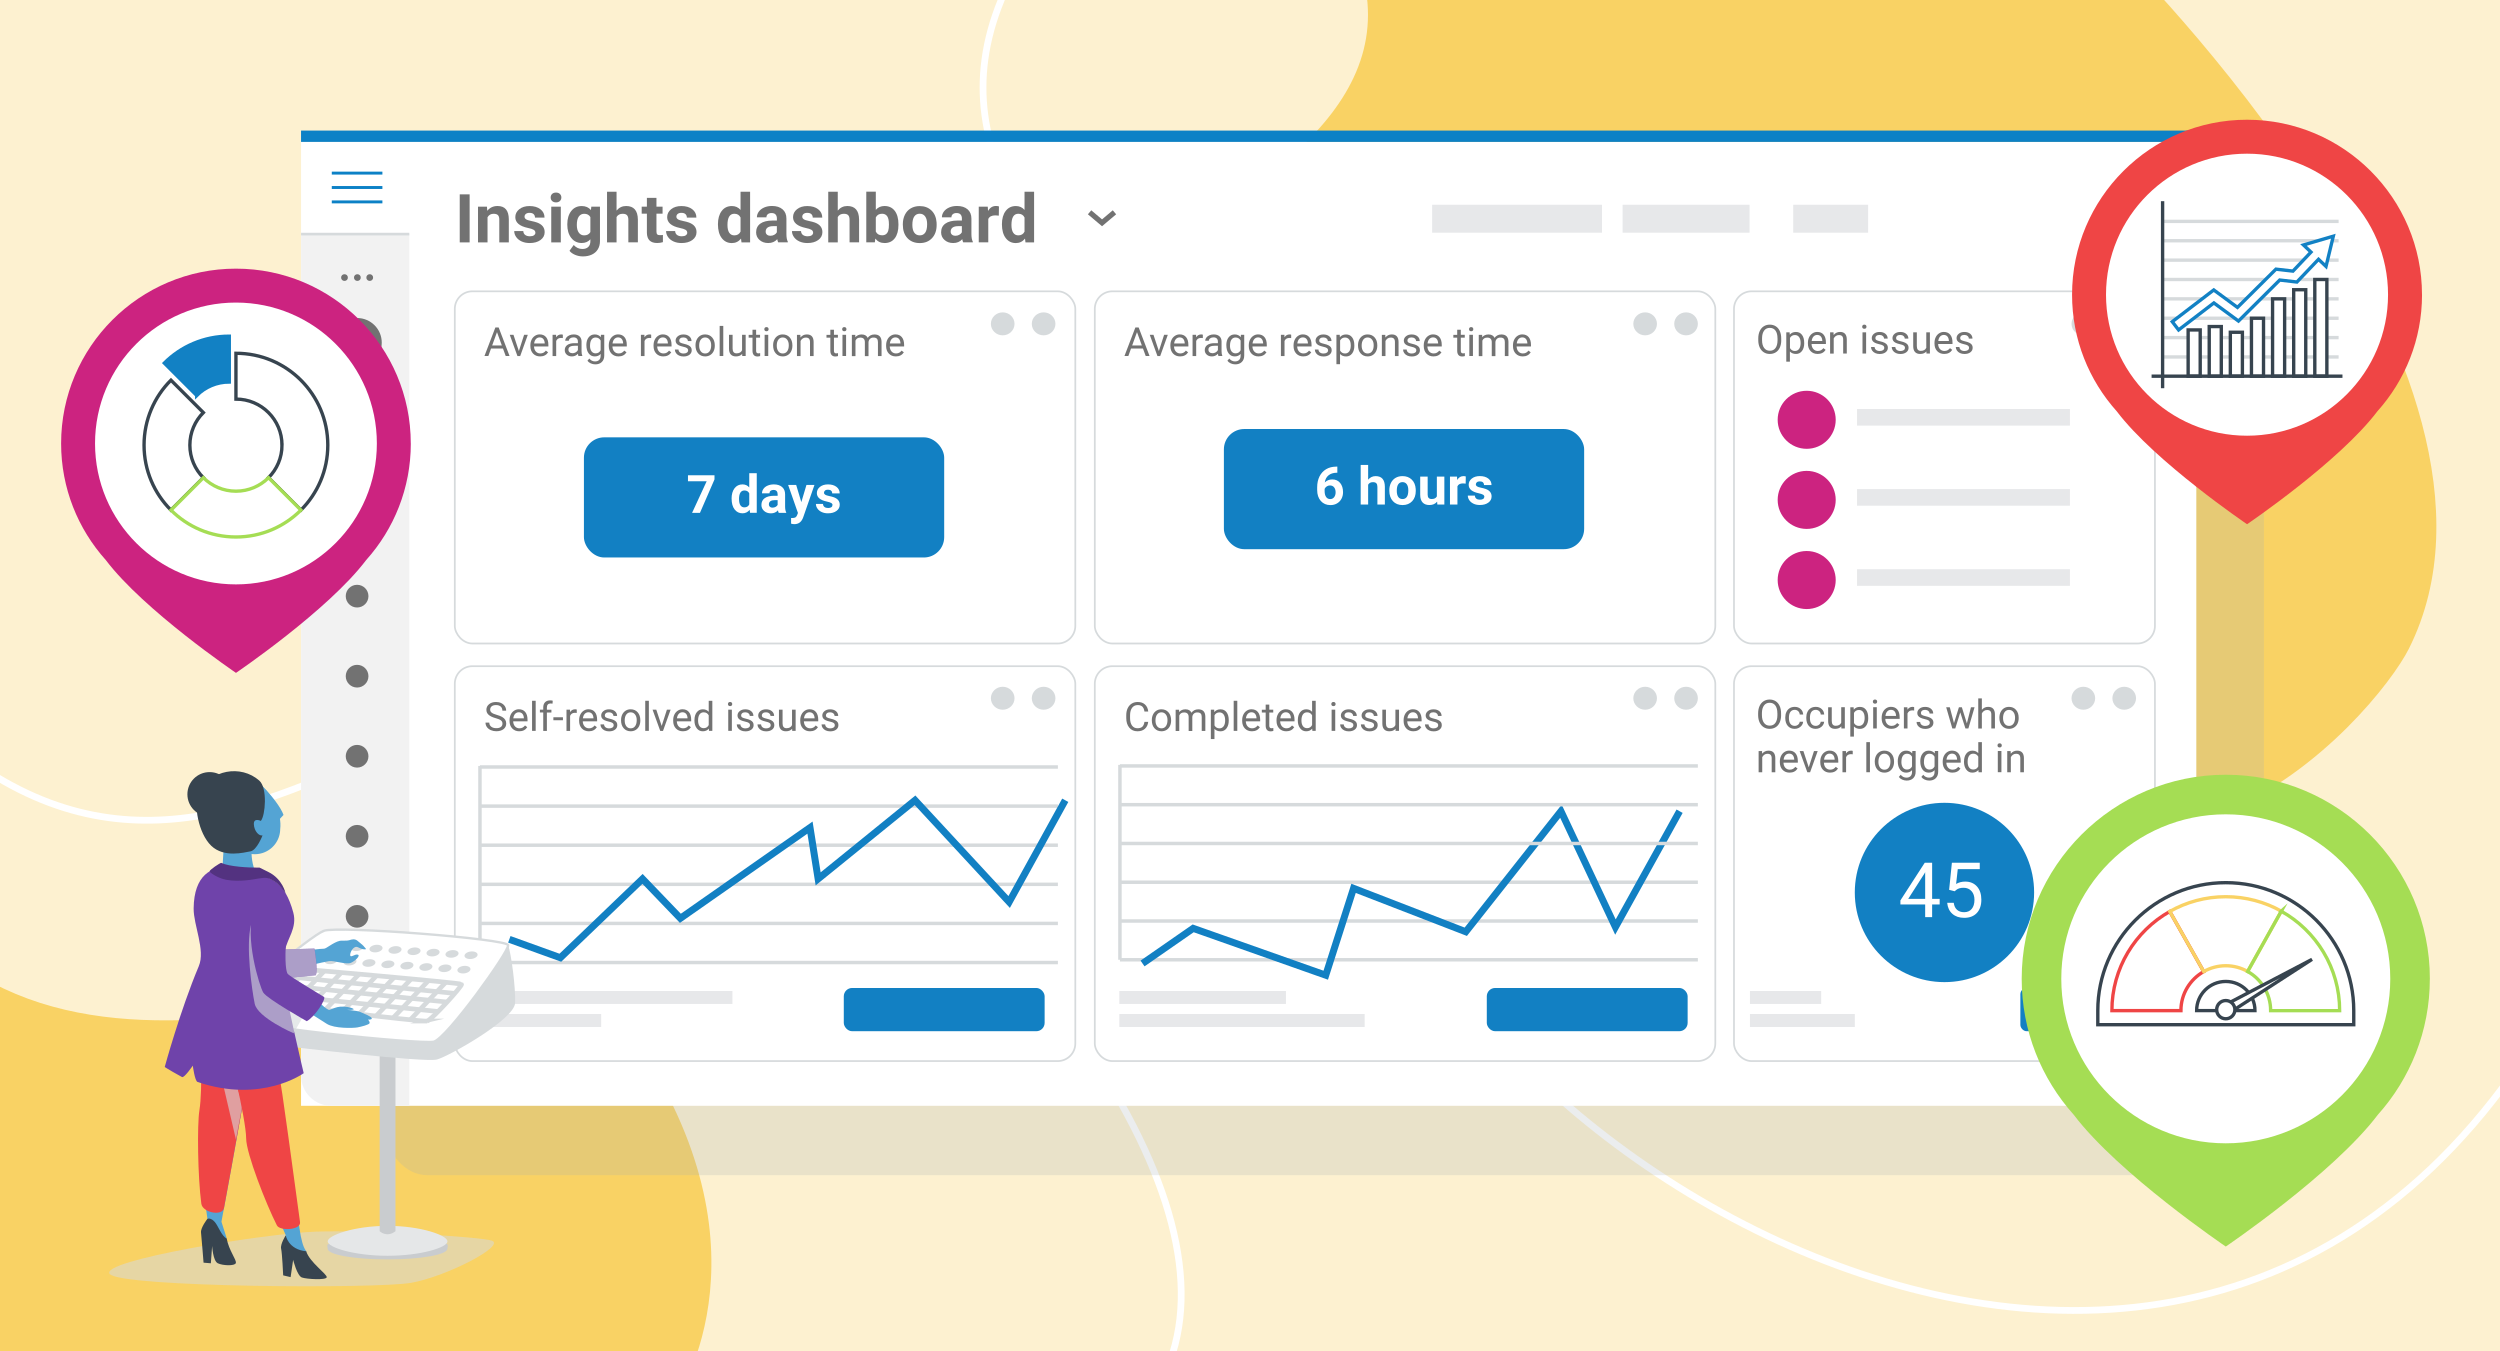<?xml version="1.0" encoding="UTF-8"?>
<svg xmlns="http://www.w3.org/2000/svg" viewBox="0 0 740 400">
  <defs>
    <style>
      .cls-1 {
        fill: #a5aeb1;
        opacity: .22;
      }

      .cls-1, .cls-2, .cls-3 {
        mix-blend-mode: multiply;
      }

      .cls-1, .cls-2, .cls-3, .cls-4, .cls-5, .cls-6, .cls-7, .cls-8, .cls-9, .cls-10, .cls-11, .cls-12, .cls-13, .cls-14, .cls-15, .cls-16, .cls-17, .cls-18, .cls-19, .cls-20, .cls-21 {
        stroke-width: 0px;
      }

      .cls-22 {
        stroke: #0c81c6;
        stroke-width: .87px;
      }

      .cls-22, .cls-23, .cls-24, .cls-25, .cls-26, .cls-27, .cls-28, .cls-29, .cls-30, .cls-31, .cls-32, .cls-33, .cls-34, .cls-35, .cls-36, .cls-37, .cls-38, .cls-39 {
        stroke-miterlimit: 10;
      }

      .cls-22, .cls-24, .cls-29, .cls-30, .cls-31, .cls-32, .cls-33, .cls-34, .cls-35, .cls-36, .cls-37, .cls-39 {
        fill: none;
      }

      .cls-23 {
        stroke-width: .52px;
      }

      .cls-23, .cls-24, .cls-29, .cls-31, .cls-36, .cls-38 {
        stroke: #d6dadc;
      }

      .cls-23, .cls-25, .cls-26, .cls-27, .cls-38, .cls-18 {
        fill: #fff;
      }

      .cls-2 {
        opacity: .53;
      }

      .cls-2, .cls-3, .cls-15 {
        fill: #d6dadc;
      }

      .cls-24 {
        stroke-width: 1.39px;
      }

      .cls-3 {
        opacity: .6;
      }

      .cls-25, .cls-28 {
        stroke: #1281c4;
      }

      .cls-26, .cls-33 {
        stroke: #37444f;
      }

      .cls-27, .cls-35 {
        stroke: #a5dd54;
      }

      .cls-28 {
        fill: #1281c4;
      }

      .cls-29 {
        stroke-width: 1.03px;
      }

      .cls-30 {
        stroke: #fff;
        stroke-width: 2px;
      }

      .cls-31 {
        stroke-width: .78px;
      }

      .cls-32 {
        stroke: #1280c3;
        stroke-width: 2.07px;
      }

      .cls-34 {
        stroke: #ef4545;
      }

      .cls-37 {
        stroke: #f9d264;
      }

      .cls-40 {
        isolation: isolate;
      }

      .cls-38 {
        stroke-width: .7px;
      }

      .cls-39 {
        stroke: #727272;
        stroke-width: 1.55px;
      }

      .cls-4 {
        fill: #f9d264;
      }

      .cls-5 {
        fill: #f2f2f2;
      }

      .cls-6 {
        fill: #533280;
      }

      .cls-7 {
        fill: #54a4d4;
      }

      .cls-8 {
        fill: #727272;
      }

      .cls-9 {
        fill: #6f43aa;
      }

      .cls-10 {
        fill: #0c81c6;
      }

      .cls-11 {
        fill: #37444f;
      }

      .cls-12 {
        fill: #1280c3;
      }

      .cls-13 {
        fill: #c9cccf;
      }

      .cls-14 {
        fill: #cc2380;
      }

      .cls-16 {
        fill: #a5dd54;
      }

      .cls-17 {
        fill: #fdf1d0;
      }

      .cls-19 {
        fill: #ef4545;
      }

      .cls-20 {
        fill: #e5e7e8;
      }

      .cls-21 {
        fill: #e7e8ea;
      }
    </style>
  </defs>
  <g class="cls-40">
    <g id="Layer_1" data-name="Layer 1">
      <rect class="cls-17" width="740" height="400"/>
      <path class="cls-30" d="m300.78-9.22c-54.65,99.67,138.28,146.41,109.98,230.85s215.7,269.18,335.85,92.12"/>
      <path class="cls-4" d="m-21.97,276.51c65.82,64.42,179.24-21.01,215.16,39.58,35.92,60.59,5.04,101.22,5.04,101.22L0,431.13l-21.97-154.62Z"/>
      <path class="cls-4" d="m401.05-14.26c33.99,84.13-167.05,109.39-161.53,167.73s243.39-53.02,316.63,46.33,147.15,11.65,156.88-7.78c40.94-81.78-85.89-206.28-85.89-206.28h-226.08Z"/>
      <path class="cls-30" d="m-26.57,209.49c100.86,101.2,176.36-68.18,267.48,12.14s134.6,159.58,92.7,200.82"/>
    </g>
    <g id="Layer_2" data-name="Layer 2">
      <rect class="cls-1" x="114.69" y="59.17" width="555.45" height="288.68" rx="11.74" ry="11.74"/>
      <g>
        <g>
          <path class="cls-18" d="m89.11,42h561v275.37c0,5.49-4.46,9.95-9.95,9.95H89.11V42h0Z"/>
          <path class="cls-5" d="m89.11,69.12h32.04v258.2h-23.08c-4.94,0-8.96-4.01-8.96-8.96V69.12h0Z"/>
          <g>
            <line class="cls-22" x1="98.21" y1="51.24" x2="113.19" y2="51.24"/>
            <line class="cls-22" x1="98.21" y1="55.5" x2="113.19" y2="55.5"/>
            <line class="cls-22" x1="98.21" y1="59.76" x2="113.19" y2="59.76"/>
          </g>
          <circle class="cls-8" cx="105.7" cy="101.43" r="7.3"/>
          <g>
            <circle class="cls-8" cx="109.44" cy="82.16" r=".99"/>
            <circle class="cls-8" cx="105.78" cy="82.16" r=".99"/>
            <circle class="cls-8" cx="101.97" cy="82.16" r=".99"/>
          </g>
          <circle class="cls-8" cx="105.7" cy="129.07" r="3.36"/>
          <circle class="cls-8" cx="105.7" cy="152.76" r="3.36"/>
          <circle class="cls-8" cx="105.7" cy="176.46" r="3.36"/>
          <circle class="cls-8" cx="105.7" cy="200.15" r="3.36"/>
          <circle class="cls-8" cx="105.7" cy="223.85" r="3.36"/>
          <circle class="cls-8" cx="105.7" cy="247.54" r="3.36"/>
          <circle class="cls-8" cx="105.7" cy="271.24" r="3.36"/>
          <circle class="cls-8" cx="105.7" cy="294.93" r="3.36"/>
          <rect class="cls-10" x="89.11" y="38.65" width="561" height="3.35"/>
          <line class="cls-31" x1="89.11" y1="69.29" x2="121.15" y2="69.29"/>
        </g>
        <g>
          <path class="cls-8" d="m139.01,71.75h-2.93v-14.22h2.93v14.22Z"/>
          <path class="cls-8" d="m144.14,61.18l.09,1.22c.76-.94,1.77-1.42,3.04-1.42,1.12,0,1.95.33,2.5.99s.83,1.64.84,2.95v6.83h-2.82v-6.76c0-.6-.13-1.03-.39-1.3s-.69-.41-1.3-.41c-.79,0-1.39.34-1.79,1.02v7.45h-2.82v-10.57h2.66Z"/>
          <path class="cls-8" d="m158.46,68.83c0-.34-.17-.62-.51-.82s-.89-.38-1.65-.53c-2.51-.53-3.77-1.59-3.77-3.2,0-.94.39-1.72,1.17-2.35s1.8-.94,3.05-.94c1.34,0,2.41.32,3.22.95s1.21,1.45,1.21,2.46h-2.82c0-.4-.13-.74-.39-1s-.67-.4-1.22-.4c-.48,0-.84.11-1.1.32s-.39.49-.39.82c0,.31.15.56.44.76s.8.36,1.5.5,1.3.3,1.78.47c1.49.55,2.24,1.49,2.24,2.84,0,.96-.41,1.74-1.24,2.34s-1.89.89-3.2.89c-.89,0-1.67-.16-2.36-.47s-1.23-.75-1.62-1.3-.59-1.14-.59-1.78h2.68c.03.5.21.89.56,1.15s.81.4,1.39.4c.54,0,.95-.1,1.23-.31s.42-.47.42-.81Z"/>
          <path class="cls-8" d="m163,58.45c0-.42.14-.77.42-1.04s.67-.41,1.16-.41.87.14,1.15.41.43.62.43,1.04-.15.78-.43,1.05-.67.41-1.15.41-.86-.14-1.15-.41-.43-.62-.43-1.05Zm3,13.3h-2.83v-10.57h2.83v10.57Z"/>
          <path class="cls-8" d="m167.92,66.39c0-1.62.39-2.93,1.16-3.92s1.81-1.48,3.12-1.48c1.16,0,2.06.4,2.71,1.19l.12-1h2.56v10.21c0,.92-.21,1.73-.63,2.41s-1.01,1.2-1.77,1.56-1.65.54-2.68.54c-.77,0-1.53-.15-2.27-.46s-1.29-.71-1.67-1.2l1.25-1.72c.7.79,1.56,1.18,2.56,1.18.75,0,1.33-.2,1.75-.6s.62-.97.62-1.7v-.57c-.65.74-1.51,1.1-2.57,1.1-1.27,0-2.3-.5-3.08-1.49s-1.18-2.31-1.18-3.95v-.12Zm2.82.21c0,.96.19,1.71.58,2.25.38.54.91.82,1.58.82.86,0,1.47-.32,1.85-.97v-4.45c-.38-.65-.99-.97-1.83-.97-.68,0-1.21.28-1.6.83-.39.55-.58,1.38-.58,2.48Z"/>
          <path class="cls-8" d="m182.5,62.33c.75-.9,1.69-1.35,2.82-1.35,2.29,0,3.45,1.33,3.49,3.99v6.77h-2.82v-6.69c0-.61-.13-1.05-.39-1.34s-.69-.43-1.3-.43c-.83,0-1.43.32-1.8.96v7.51h-2.82v-15h2.82v5.59Z"/>
          <path class="cls-8" d="m194.31,58.58v2.6h1.81v2.07h-1.81v5.27c0,.39.07.67.22.84s.44.25.86.25c.31,0,.59-.02.83-.07v2.14c-.55.17-1.12.25-1.71.25-1.98,0-2.99-1-3.03-3v-5.69h-1.54v-2.07h1.54v-2.6h2.82Z"/>
          <path class="cls-8" d="m203.41,68.83c0-.34-.17-.62-.51-.82s-.89-.38-1.65-.53c-2.51-.53-3.77-1.59-3.77-3.2,0-.94.39-1.72,1.17-2.35s1.8-.94,3.05-.94c1.34,0,2.41.32,3.22.95s1.21,1.45,1.21,2.46h-2.82c0-.4-.13-.74-.39-1s-.67-.4-1.22-.4c-.48,0-.84.11-1.1.32s-.39.49-.39.82c0,.31.15.56.44.76s.8.36,1.5.5,1.3.3,1.78.47c1.49.55,2.24,1.49,2.24,2.84,0,.96-.41,1.74-1.24,2.34s-1.89.89-3.2.89c-.89,0-1.67-.16-2.36-.47s-1.23-.75-1.62-1.3-.59-1.14-.59-1.78h2.68c.03.5.21.89.56,1.15s.81.4,1.39.4c.54,0,.95-.1,1.23-.31s.42-.47.42-.81Z"/>
          <path class="cls-8" d="m212.51,66.39c0-1.65.37-2.96,1.11-3.94s1.75-1.46,3.03-1.46c1.03,0,1.88.38,2.55,1.15v-5.39h2.83v15h-2.55l-.14-1.12c-.7.88-1.61,1.32-2.71,1.32-1.24,0-2.24-.49-2.99-1.47s-1.13-2.34-1.13-4.09Zm2.82.21c0,.99.17,1.75.52,2.28s.85.79,1.5.79c.87,0,1.49-.37,1.85-1.11v-4.18c-.35-.74-.96-1.11-1.83-1.11-1.36,0-2.04,1.11-2.04,3.32Z"/>
          <path class="cls-8" d="m230.35,71.75c-.13-.25-.22-.57-.28-.95-.68.76-1.57,1.14-2.67,1.14-1.04,0-1.89-.3-2.57-.9s-1.02-1.35-1.02-2.27c0-1.12.42-1.98,1.25-2.58s2.03-.9,3.6-.91h1.3v-.61c0-.49-.13-.88-.38-1.17s-.65-.44-1.19-.44c-.48,0-.85.11-1.12.34s-.41.54-.41.94h-2.82c0-.61.19-1.18.57-1.7s.91-.93,1.6-1.23,1.46-.44,2.32-.44c1.3,0,2.34.33,3.1.98s1.15,1.57,1.15,2.76v4.58c0,1,.15,1.76.42,2.28v.17h-2.85Zm-2.33-1.96c.42,0,.8-.09,1.15-.28s.61-.43.78-.75v-1.82h-1.05c-1.41,0-2.16.49-2.26,1.46v.17c0,.35.11.64.36.87s.59.34,1.02.34Z"/>
          <path class="cls-8" d="m240.67,68.83c0-.34-.17-.62-.51-.82s-.89-.38-1.65-.53c-2.51-.53-3.77-1.59-3.77-3.2,0-.94.39-1.72,1.17-2.35s1.8-.94,3.05-.94c1.34,0,2.41.32,3.22.95s1.21,1.45,1.21,2.46h-2.82c0-.4-.13-.74-.39-1s-.67-.4-1.22-.4c-.48,0-.84.11-1.1.32s-.39.49-.39.82c0,.31.15.56.44.76s.8.36,1.5.5,1.3.3,1.78.47c1.49.55,2.24,1.49,2.24,2.84,0,.96-.41,1.74-1.24,2.34s-1.89.89-3.2.89c-.89,0-1.67-.16-2.36-.47s-1.23-.75-1.62-1.3-.59-1.14-.59-1.78h2.68c.03.5.21.89.56,1.15s.81.4,1.39.4c.54,0,.95-.1,1.23-.31s.42-.47.42-.81Z"/>
          <path class="cls-8" d="m247.98,62.33c.75-.9,1.69-1.35,2.82-1.35,2.29,0,3.45,1.33,3.49,3.99v6.77h-2.82v-6.69c0-.61-.13-1.05-.39-1.34s-.69-.43-1.3-.43c-.83,0-1.43.32-1.8.96v7.51h-2.82v-15h2.82v5.59Z"/>
          <path class="cls-8" d="m265.94,66.56c0,1.69-.36,3.01-1.08,3.96s-1.73,1.42-3.03,1.42c-1.15,0-2.06-.44-2.74-1.32l-.13,1.12h-2.54v-15h2.82v5.38c.65-.76,1.51-1.14,2.57-1.14,1.29,0,2.3.47,3.03,1.42s1.1,2.28,1.1,4v.16Zm-2.82-.21c0-1.07-.17-1.85-.51-2.34s-.84-.74-1.51-.74c-.9,0-1.52.37-1.86,1.1v4.17c.35.74.97,1.11,1.88,1.11s1.51-.45,1.8-1.35c.14-.43.21-1.08.21-1.96Z"/>
          <path class="cls-8" d="m267.24,66.37c0-1.05.2-1.98.61-2.8s.98-1.46,1.74-1.9,1.64-.67,2.64-.67c1.43,0,2.59.44,3.49,1.31s1.4,2.06,1.51,3.55l.02.72c0,1.62-.45,2.92-1.36,3.9s-2.12,1.47-3.64,1.47-2.74-.49-3.65-1.46-1.36-2.3-1.36-3.98v-.13Zm2.82.2c0,1,.19,1.77.57,2.3s.92.8,1.62.8,1.22-.26,1.6-.79c.38-.53.58-1.36.58-2.52,0-.98-.19-1.75-.58-2.29s-.92-.81-1.62-.81-1.22.27-1.6.81-.57,1.37-.57,2.5Z"/>
          <path class="cls-8" d="m285.11,71.75c-.13-.25-.22-.57-.28-.95-.68.76-1.57,1.14-2.67,1.14-1.04,0-1.89-.3-2.57-.9s-1.02-1.35-1.02-2.27c0-1.12.42-1.98,1.25-2.58s2.03-.9,3.6-.91h1.3v-.61c0-.49-.13-.88-.38-1.17s-.65-.44-1.19-.44c-.48,0-.85.11-1.12.34s-.41.54-.41.94h-2.82c0-.61.19-1.18.57-1.7s.91-.93,1.6-1.23,1.46-.44,2.32-.44c1.3,0,2.34.33,3.1.98s1.15,1.57,1.15,2.76v4.58c0,1,.15,1.76.42,2.28v.17h-2.85Zm-2.33-1.96c.42,0,.8-.09,1.15-.28s.61-.43.78-.75v-1.82h-1.05c-1.41,0-2.16.49-2.26,1.46v.17c0,.35.11.64.36.87s.59.34,1.02.34Z"/>
          <path class="cls-8" d="m295.65,63.83c-.38-.05-.72-.08-1.02-.08-1.07,0-1.77.36-2.1,1.08v6.91h-2.82v-10.57h2.67l.08,1.26c.57-.97,1.35-1.46,2.35-1.46.31,0,.61.04.88.13l-.04,2.71Z"/>
          <path class="cls-8" d="m296.57,66.39c0-1.65.37-2.96,1.11-3.94s1.75-1.46,3.03-1.46c1.03,0,1.88.38,2.55,1.15v-5.39h2.83v15h-2.55l-.14-1.12c-.7.88-1.61,1.32-2.71,1.32-1.24,0-2.24-.49-2.99-1.47s-1.13-2.34-1.13-4.09Zm2.82.21c0,.99.17,1.75.52,2.28s.85.79,1.5.79c.87,0,1.49-.37,1.85-1.11v-4.18c-.35-.74-.96-1.11-1.83-1.11-1.36,0-2.04,1.11-2.04,3.32Z"/>
        </g>
        <polyline class="cls-39" points="322.52 62.84 326.2 65.95 329.88 62.84"/>
        <g>
          <rect class="cls-23" x="134.62" y="86.23" width="183.67" height="104.25" rx="5.21" ry="5.21"/>
          <g>
            <path class="cls-8" d="m148.88,103.17h-3.54l-.79,2.21h-1.15l3.23-8.45h.97l3.23,8.45h-1.14l-.81-2.21Zm-3.2-.91h2.87l-1.44-3.95-1.43,3.95Z"/>
            <path class="cls-8" d="m153.58,103.93l1.55-4.82h1.1l-2.25,6.28h-.82l-2.27-6.28h1.1l1.6,4.82Z"/>
            <path class="cls-8" d="m159.87,105.5c-.85,0-1.54-.28-2.08-.84-.53-.56-.8-1.31-.8-2.24v-.2c0-.62.12-1.18.36-1.67.24-.49.57-.87,1-1.15s.89-.42,1.39-.42c.82,0,1.45.27,1.9.81.45.54.68,1.31.68,2.31v.45h-4.25c.02.62.2,1.12.54,1.5s.79.57,1.32.57c.38,0,.7-.08.96-.23.26-.15.49-.36.69-.61l.66.51c-.53.81-1.31,1.21-2.37,1.21Zm-.13-5.63c-.43,0-.8.16-1.09.47-.29.32-.48.76-.55,1.33h3.14v-.08c-.03-.54-.18-.97-.44-1.27-.26-.3-.62-.45-1.07-.45Z"/>
            <path class="cls-8" d="m166.59,100.07c-.16-.03-.34-.04-.53-.04-.7,0-1.18.3-1.43.9v4.46h-1.07v-6.28h1.04l.02.72c.35-.56.85-.84,1.5-.84.21,0,.37.03.48.08v1Z"/>
            <path class="cls-8" d="m171.22,105.38c-.06-.12-.11-.34-.15-.66-.5.52-1.09.78-1.79.78-.62,0-1.13-.17-1.52-.53-.4-.35-.59-.79-.59-1.33,0-.65.25-1.16.75-1.52.5-.36,1.2-.54,2.1-.54h1.04v-.49c0-.38-.11-.67-.34-.9-.22-.22-.55-.33-.99-.33-.38,0-.7.1-.96.29-.26.19-.39.43-.39.7h-1.08c0-.31.11-.62.33-.91.22-.29.52-.52.91-.69.38-.17.8-.26,1.26-.26.72,0,1.29.18,1.7.54.41.36.62.86.64,1.49v2.89c0,.58.07,1.04.22,1.38v.09h-1.13Zm-1.78-.82c.34,0,.66-.09.96-.26s.52-.4.66-.68v-1.29h-.84c-1.31,0-1.97.38-1.97,1.15,0,.34.11.6.34.79.22.19.51.28.86.28Z"/>
            <path class="cls-8" d="m173.56,102.19c0-.98.23-1.76.68-2.33.45-.58,1.05-.87,1.8-.87s1.36.27,1.79.81l.05-.7h.98v6.13c0,.81-.24,1.45-.72,1.92s-1.13.7-1.94.7c-.45,0-.9-.1-1.33-.29s-.76-.46-.99-.79l.56-.64c.46.57,1.02.85,1.69.85.52,0,.93-.15,1.22-.44s.44-.71.44-1.24v-.54c-.43.5-1.02.74-1.76.74s-1.33-.3-1.78-.89c-.45-.59-.68-1.4-.68-2.42Zm1.08.12c0,.71.15,1.26.44,1.67.29.4.7.61,1.22.61.68,0,1.17-.31,1.49-.92v-2.87c-.33-.6-.82-.9-1.48-.9-.52,0-.93.2-1.22.61-.29.41-.44,1.01-.44,1.8Z"/>
            <path class="cls-8" d="m183.08,105.5c-.85,0-1.54-.28-2.08-.84-.53-.56-.8-1.31-.8-2.24v-.2c0-.62.12-1.18.36-1.67.24-.49.57-.87,1-1.15s.89-.42,1.39-.42c.82,0,1.45.27,1.9.81.45.54.68,1.31.68,2.31v.45h-4.25c.02.62.2,1.12.54,1.5s.79.57,1.32.57c.38,0,.7-.08.96-.23.26-.15.49-.36.69-.61l.66.51c-.53.81-1.31,1.21-2.37,1.21Zm-.13-5.63c-.43,0-.8.16-1.09.47-.29.32-.48.76-.55,1.33h3.14v-.08c-.03-.54-.18-.97-.44-1.27-.26-.3-.62-.45-1.07-.45Z"/>
            <path class="cls-8" d="m192.74,100.07c-.16-.03-.34-.04-.53-.04-.7,0-1.18.3-1.43.9v4.46h-1.07v-6.28h1.04l.02.72c.35-.56.85-.84,1.5-.84.21,0,.37.03.48.08v1Z"/>
            <path class="cls-8" d="m196.33,105.5c-.85,0-1.54-.28-2.08-.84-.53-.56-.8-1.31-.8-2.24v-.2c0-.62.12-1.18.36-1.67.24-.49.57-.87,1-1.15s.89-.42,1.39-.42c.82,0,1.45.27,1.9.81.45.54.68,1.31.68,2.31v.45h-4.25c.02.62.2,1.12.54,1.5s.79.57,1.32.57c.38,0,.7-.08.96-.23.26-.15.49-.36.69-.61l.66.51c-.53.81-1.31,1.21-2.37,1.21Zm-.13-5.63c-.43,0-.8.16-1.09.47-.29.32-.48.76-.55,1.33h3.14v-.08c-.03-.54-.18-.97-.44-1.27-.26-.3-.62-.45-1.07-.45Z"/>
            <path class="cls-8" d="m203.68,103.72c0-.29-.11-.51-.33-.68-.22-.16-.6-.3-1.14-.41-.54-.12-.97-.26-1.29-.42-.32-.16-.56-.36-.71-.58s-.23-.49-.23-.8c0-.51.22-.95.65-1.3.44-.36.99-.53,1.67-.53.71,0,1.29.18,1.73.55.44.37.66.84.66,1.41h-1.08c0-.29-.12-.55-.37-.76-.25-.21-.56-.32-.94-.32s-.7.08-.92.25c-.22.17-.33.39-.33.67,0,.26.1.46.31.59.2.13.58.26,1.11.38.54.12.97.26,1.3.43.33.17.58.37.74.6.16.23.24.52.24.86,0,.56-.22,1.01-.67,1.35-.45.34-1.03.51-1.75.51-.5,0-.95-.09-1.33-.27-.39-.18-.69-.43-.91-.75-.22-.32-.33-.66-.33-1.04h1.07c.02.36.16.64.43.86.27.21.62.32,1.06.32.41,0,.73-.08.98-.25.25-.16.37-.38.37-.66Z"/>
            <path class="cls-8" d="m205.87,102.19c0-.62.12-1.17.36-1.66.24-.49.58-.87,1.01-1.14.43-.27.92-.4,1.48-.4.85,0,1.55.3,2.07.89s.79,1.38.79,2.36v.08c0,.61-.12,1.16-.35,1.64s-.57.86-1,1.13-.94.41-1.5.41c-.85,0-1.54-.3-2.07-.89s-.79-1.38-.79-2.35v-.08Zm1.08.13c0,.7.16,1.25.48,1.68.32.42.75.63,1.3.63s.98-.21,1.3-.64c.32-.43.48-1.03.48-1.79,0-.69-.16-1.25-.49-1.67-.33-.43-.76-.64-1.3-.64s-.96.21-1.28.63c-.33.42-.49,1.03-.49,1.81Z"/>
            <path class="cls-8" d="m214.09,105.38h-1.07v-8.91h1.07v8.91Z"/>
            <path class="cls-8" d="m219.68,104.76c-.42.49-1.03.74-1.84.74-.67,0-1.18-.19-1.53-.58-.35-.39-.53-.96-.53-1.73v-4.08h1.07v4.05c0,.95.39,1.43,1.16,1.43.82,0,1.37-.31,1.64-.92v-4.57h1.07v6.28h-1.02l-.02-.62Z"/>
            <path class="cls-8" d="m223.81,97.59v1.52h1.17v.83h-1.17v3.9c0,.25.05.44.16.57s.28.19.53.19c.12,0,.29-.02.51-.07v.87c-.28.08-.56.12-.82.12-.48,0-.84-.15-1.08-.44s-.37-.7-.37-1.24v-3.89h-1.14v-.83h1.14v-1.52h1.07Z"/>
            <path class="cls-8" d="m226.24,97.44c0-.17.05-.32.16-.44s.26-.18.47-.18.37.06.48.18.16.27.16.44-.05.32-.16.44c-.11.12-.27.17-.48.17s-.37-.06-.47-.17c-.11-.12-.16-.26-.16-.44Zm1.16,7.94h-1.07v-6.28h1.07v6.28Z"/>
            <path class="cls-8" d="m228.84,102.19c0-.62.12-1.17.36-1.66.24-.49.58-.87,1.01-1.14.43-.27.92-.4,1.48-.4.85,0,1.55.3,2.07.89s.79,1.38.79,2.36v.08c0,.61-.12,1.16-.35,1.64s-.57.86-1,1.13-.94.41-1.5.41c-.85,0-1.54-.3-2.07-.89s-.79-1.38-.79-2.35v-.08Zm1.08.13c0,.7.16,1.25.48,1.68.32.42.75.63,1.3.63s.98-.21,1.3-.64c.32-.43.48-1.03.48-1.79,0-.69-.16-1.25-.49-1.67-.33-.43-.76-.64-1.3-.64s-.96.21-1.28.63c-.33.42-.49,1.03-.49,1.81Z"/>
            <path class="cls-8" d="m236.91,99.11l.03.79c.48-.6,1.11-.91,1.88-.91,1.33,0,2,.75,2.01,2.25v4.15h-1.07v-4.15c0-.45-.11-.79-.31-1-.2-.22-.52-.32-.95-.32-.35,0-.65.09-.92.28-.26.19-.47.43-.61.73v4.47h-1.07v-6.28h1.02Z"/>
            <path class="cls-8" d="m246.85,97.59v1.52h1.17v.83h-1.17v3.9c0,.25.05.44.16.57s.28.19.53.19c.12,0,.29-.02.51-.07v.87c-.28.08-.56.12-.82.12-.48,0-.84-.15-1.08-.44s-.37-.7-.37-1.24v-3.89h-1.14v-.83h1.14v-1.52h1.07Z"/>
            <path class="cls-8" d="m249.28,97.44c0-.17.05-.32.16-.44s.26-.18.47-.18.37.06.48.18.16.27.16.44-.05.32-.16.44c-.11.12-.27.17-.48.17s-.37-.06-.47-.17c-.11-.12-.16-.26-.16-.44Zm1.16,7.94h-1.07v-6.28h1.07v6.28Z"/>
            <path class="cls-8" d="m253.16,99.11l.03.7c.46-.54,1.08-.81,1.86-.81.88,0,1.48.34,1.79,1.01.21-.3.48-.55.81-.73s.73-.28,1.19-.28c1.38,0,2.08.73,2.1,2.19v4.21h-1.07v-4.14c0-.45-.1-.78-.31-1.01-.21-.22-.55-.33-1.03-.33-.4,0-.73.12-.99.36-.26.24-.42.56-.46.96v4.17h-1.08v-4.11c0-.91-.45-1.37-1.34-1.37-.7,0-1.19.3-1.44.9v4.58h-1.07v-6.28h1.02Z"/>
            <path class="cls-8" d="m265.17,105.5c-.85,0-1.54-.28-2.08-.84-.53-.56-.8-1.31-.8-2.24v-.2c0-.62.12-1.18.36-1.67.24-.49.57-.87,1-1.15s.89-.42,1.39-.42c.82,0,1.45.27,1.9.81.45.54.68,1.31.68,2.31v.45h-4.25c.02.62.2,1.12.54,1.5s.79.57,1.32.57c.38,0,.7-.08.96-.23.26-.15.49-.36.69-.61l.66.51c-.53.81-1.31,1.21-2.37,1.21Zm-.13-5.63c-.43,0-.8.16-1.09.47-.29.32-.48.76-.55,1.33h3.14v-.08c-.03-.54-.18-.97-.44-1.27-.26-.3-.62-.45-1.07-.45Z"/>
          </g>
          <rect class="cls-12" x="172.84" y="129.45" width="106.64" height="35.57" rx="6.02" ry="6.02"/>
          <g>
            <path class="cls-18" d="m211.49,141.91l-4.3,9.89h-2.33l4.31-9.34h-5.53v-1.78h7.85v1.23Z"/>
            <path class="cls-18" d="m216.55,147.61c0-1.29.29-2.31.87-3.08.58-.76,1.37-1.15,2.37-1.15.8,0,1.47.3,1.99.9v-4.22h2.22v11.73h-1.99l-.11-.88c-.55.69-1.26,1.03-2.12,1.03-.97,0-1.75-.38-2.34-1.15-.59-.77-.88-1.83-.88-3.2Zm2.21.17c0,.78.13,1.37.4,1.78s.66.62,1.18.62c.68,0,1.16-.29,1.44-.87v-3.27c-.27-.58-.75-.86-1.43-.86-1.06,0-1.6.86-1.6,2.59Z"/>
            <path class="cls-18" d="m230.5,151.8c-.1-.2-.18-.45-.22-.74-.53.6-1.23.89-2.09.89-.81,0-1.48-.23-2.01-.7s-.8-1.06-.8-1.77c0-.88.32-1.55.97-2.02s1.59-.71,2.81-.71h1.02v-.47c0-.38-.1-.69-.29-.92-.2-.23-.51-.34-.93-.34-.37,0-.66.09-.88.27-.21.18-.32.42-.32.73h-2.21c0-.48.15-.92.44-1.33s.71-.73,1.25-.96c.54-.23,1.15-.35,1.82-.35,1.02,0,1.83.26,2.43.77.6.51.9,1.23.9,2.16v3.58c0,.78.11,1.38.33,1.78v.13h-2.23Zm-1.83-1.54c.33,0,.63-.07.9-.22.28-.15.48-.34.61-.58v-1.42h-.83c-1.1,0-1.69.38-1.76,1.15v.13c0,.27.09.5.28.68.19.18.46.27.79.27Z"/>
            <path class="cls-18" d="m237.18,148.68l1.53-5.14h2.37l-3.32,9.55-.18.44c-.49,1.08-1.31,1.62-2.44,1.62-.32,0-.65-.05-.98-.15v-1.67h.34c.42,0,.73-.06.94-.18.21-.13.37-.34.49-.63l.26-.68-2.9-8.29h2.38l1.54,5.14Z"/>
            <path class="cls-18" d="m246.43,149.52c0-.27-.13-.48-.4-.64-.27-.16-.7-.29-1.29-.42-1.97-.41-2.95-1.25-2.95-2.5,0-.73.3-1.35.91-1.84.61-.49,1.4-.74,2.39-.74,1.05,0,1.89.25,2.52.74s.94,1.14.94,1.92h-2.21c0-.32-.1-.58-.31-.78-.2-.21-.52-.31-.96-.31-.37,0-.66.08-.86.25s-.31.38-.31.64c0,.24.12.44.35.59.23.15.62.28,1.17.39.55.11,1.01.23,1.39.37,1.17.43,1.75,1.17,1.75,2.22,0,.75-.32,1.36-.97,1.83-.65.47-1.48.7-2.51.7-.69,0-1.31-.12-1.85-.37-.54-.25-.96-.59-1.26-1.02-.31-.43-.46-.9-.46-1.39h2.09c.02.39.17.69.44.9s.63.31,1.08.31c.42,0,.74-.08.96-.24.22-.16.32-.37.32-.63Z"/>
          </g>
          <ellipse class="cls-15" cx="308.91" cy="95.86" rx="3.5" ry="3.4"/>
          <ellipse class="cls-15" cx="296.8" cy="95.86" rx="3.5" ry="3.4"/>
        </g>
        <g>
          <rect class="cls-23" x="324.06" y="86.23" width="183.67" height="104.25" rx="5.21" ry="5.21"/>
          <g>
            <path class="cls-8" d="m338.32,103.17h-3.54l-.79,2.21h-1.15l3.23-8.45h.97l3.23,8.45h-1.14l-.81-2.21Zm-3.2-.91h2.87l-1.44-3.95-1.43,3.95Z"/>
            <path class="cls-8" d="m343.02,103.93l1.55-4.82h1.1l-2.25,6.28h-.82l-2.27-6.28h1.1l1.6,4.82Z"/>
            <path class="cls-8" d="m349.31,105.5c-.85,0-1.54-.28-2.08-.84-.53-.56-.8-1.31-.8-2.24v-.2c0-.62.12-1.18.36-1.67.24-.49.57-.87,1-1.15s.89-.42,1.39-.42c.82,0,1.45.27,1.9.81.45.54.68,1.31.68,2.31v.45h-4.25c.02.62.2,1.12.54,1.5s.79.57,1.32.57c.38,0,.7-.08.96-.23.26-.15.49-.36.69-.61l.66.51c-.53.81-1.31,1.21-2.37,1.21Zm-.13-5.63c-.43,0-.8.16-1.09.47-.29.32-.48.76-.55,1.33h3.14v-.08c-.03-.54-.18-.97-.44-1.27-.26-.3-.62-.45-1.07-.45Z"/>
            <path class="cls-8" d="m356.03,100.07c-.16-.03-.34-.04-.53-.04-.7,0-1.18.3-1.43.9v4.46h-1.07v-6.28h1.04l.02.72c.35-.56.85-.84,1.5-.84.21,0,.37.03.48.08v1Z"/>
            <path class="cls-8" d="m360.66,105.38c-.06-.12-.11-.34-.15-.66-.5.52-1.09.78-1.79.78-.62,0-1.13-.17-1.52-.53-.4-.35-.59-.79-.59-1.33,0-.65.25-1.16.75-1.52.5-.36,1.2-.54,2.1-.54h1.04v-.49c0-.38-.11-.67-.34-.9-.22-.22-.55-.33-.99-.33-.38,0-.7.1-.96.29-.26.19-.39.43-.39.7h-1.08c0-.31.11-.62.33-.91.22-.29.52-.52.91-.69.38-.17.8-.26,1.26-.26.72,0,1.29.18,1.7.54.41.36.62.86.64,1.49v2.89c0,.58.07,1.04.22,1.38v.09h-1.13Zm-1.78-.82c.34,0,.66-.09.96-.26s.52-.4.66-.68v-1.29h-.84c-1.31,0-1.97.38-1.97,1.15,0,.34.11.6.34.79.22.19.51.28.86.28Z"/>
            <path class="cls-8" d="m362.99,102.19c0-.98.23-1.76.68-2.33.45-.58,1.05-.87,1.8-.87s1.36.27,1.79.81l.05-.7h.98v6.13c0,.81-.24,1.45-.72,1.92s-1.13.7-1.94.7c-.45,0-.9-.1-1.33-.29s-.76-.46-.99-.79l.56-.64c.46.57,1.02.85,1.69.85.52,0,.93-.15,1.22-.44s.44-.71.44-1.24v-.54c-.43.5-1.02.74-1.76.74s-1.33-.3-1.78-.89c-.45-.59-.68-1.4-.68-2.42Zm1.08.12c0,.71.15,1.26.44,1.67.29.4.7.61,1.22.61.68,0,1.17-.31,1.49-.92v-2.87c-.33-.6-.82-.9-1.48-.9-.52,0-.93.2-1.22.61-.29.41-.44,1.01-.44,1.8Z"/>
            <path class="cls-8" d="m372.52,105.5c-.85,0-1.54-.28-2.08-.84-.53-.56-.8-1.31-.8-2.24v-.2c0-.62.12-1.18.36-1.67.24-.49.57-.87,1-1.15.43-.28.89-.42,1.39-.42.82,0,1.45.27,1.9.81.45.54.68,1.31.68,2.31v.45h-4.25c.02.62.2,1.12.54,1.5.35.38.79.57,1.32.57.38,0,.7-.08.96-.23.26-.15.49-.36.69-.61l.65.51c-.53.81-1.31,1.21-2.37,1.21Zm-.13-5.63c-.43,0-.8.16-1.09.47-.29.32-.48.76-.55,1.33h3.14v-.08c-.03-.54-.18-.97-.44-1.27-.26-.3-.62-.45-1.07-.45Z"/>
            <path class="cls-8" d="m382.18,100.07c-.16-.03-.34-.04-.53-.04-.7,0-1.18.3-1.43.9v4.46h-1.07v-6.28h1.04l.02.72c.35-.56.85-.84,1.5-.84.21,0,.37.03.48.08v1Z"/>
            <path class="cls-8" d="m385.77,105.5c-.85,0-1.54-.28-2.08-.84-.53-.56-.8-1.31-.8-2.24v-.2c0-.62.12-1.18.36-1.67.24-.49.57-.87,1-1.15.43-.28.89-.42,1.39-.42.82,0,1.45.27,1.9.81.45.54.68,1.31.68,2.31v.45h-4.25c.02.62.2,1.12.54,1.5.35.38.79.57,1.32.57.38,0,.7-.08.96-.23.26-.15.49-.36.69-.61l.66.51c-.53.81-1.31,1.21-2.37,1.21Zm-.13-5.63c-.43,0-.8.16-1.09.47s-.48.76-.54,1.33h3.14v-.08c-.03-.54-.18-.97-.44-1.27-.26-.3-.62-.45-1.07-.45Z"/>
            <path class="cls-8" d="m393.11,103.72c0-.29-.11-.51-.33-.68-.22-.16-.6-.3-1.14-.41-.54-.12-.97-.26-1.29-.42-.32-.16-.55-.36-.71-.58-.15-.22-.23-.49-.23-.8,0-.51.22-.95.65-1.3.44-.36.99-.53,1.67-.53.71,0,1.29.18,1.73.55.44.37.66.84.66,1.41h-1.08c0-.29-.12-.55-.37-.76-.25-.21-.56-.32-.94-.32s-.7.08-.92.25c-.22.17-.33.39-.33.67,0,.26.1.46.31.59.21.13.58.26,1.11.38.54.12.97.26,1.3.43.33.17.58.37.74.6s.24.52.24.86c0,.56-.22,1.01-.67,1.35-.45.34-1.03.51-1.75.51-.5,0-.95-.09-1.33-.27-.39-.18-.69-.43-.91-.75-.22-.32-.33-.66-.33-1.04h1.07c.02.36.16.64.43.86.27.21.62.32,1.06.32.41,0,.73-.08.98-.25.25-.16.37-.38.37-.66Z"/>
            <path class="cls-8" d="m400.89,102.32c0,.96-.22,1.72-.66,2.31-.44.58-1.03.88-1.78.88s-1.36-.24-1.8-.73v3.02h-1.07v-8.69h.98l.05.7c.44-.54,1.04-.81,1.82-.81s1.35.28,1.79.85c.44.57.66,1.36.66,2.37v.1Zm-1.07-.12c0-.71-.15-1.27-.45-1.68-.3-.41-.72-.61-1.24-.61-.65,0-1.14.29-1.46.86v3c.32.57.81.86,1.47.86.51,0,.92-.2,1.23-.61.3-.41.46-1.01.46-1.82Z"/>
            <path class="cls-8" d="m401.97,102.19c0-.62.12-1.17.36-1.66.24-.49.58-.87,1.01-1.14.43-.27.92-.4,1.48-.4.85,0,1.55.3,2.07.89.53.59.79,1.38.79,2.36v.08c0,.61-.12,1.16-.35,1.64s-.57.86-1,1.13c-.43.27-.93.41-1.5.41-.85,0-1.54-.3-2.07-.89-.53-.59-.79-1.38-.79-2.35v-.08Zm1.08.13c0,.7.16,1.25.48,1.68.32.42.75.63,1.3.63s.98-.21,1.3-.64c.32-.43.48-1.03.48-1.79,0-.69-.16-1.25-.49-1.67-.33-.43-.76-.64-1.3-.64s-.96.21-1.28.63c-.32.42-.49,1.03-.49,1.81Z"/>
            <path class="cls-8" d="m410.04,99.11l.04.79c.48-.6,1.11-.91,1.88-.91,1.33,0,2,.75,2.01,2.25v4.15h-1.07v-4.15c0-.45-.11-.79-.31-1-.2-.22-.52-.32-.95-.32-.35,0-.65.09-.92.28s-.47.43-.62.73v4.47h-1.07v-6.28h1.01Z"/>
            <path class="cls-8" d="m419.23,103.72c0-.29-.11-.51-.33-.68-.22-.16-.6-.3-1.14-.41-.54-.12-.97-.26-1.29-.42-.32-.16-.55-.36-.71-.58-.15-.22-.23-.49-.23-.8,0-.51.22-.95.65-1.3.44-.36.99-.53,1.67-.53.71,0,1.29.18,1.73.55.44.37.66.84.66,1.41h-1.08c0-.29-.12-.55-.37-.76-.25-.21-.56-.32-.94-.32s-.7.08-.92.25c-.22.17-.33.39-.33.67,0,.26.1.46.31.59.21.13.58.26,1.11.38.54.12.97.26,1.3.43.33.17.58.37.74.6s.24.52.24.86c0,.56-.22,1.01-.67,1.35-.45.34-1.03.51-1.75.51-.5,0-.95-.09-1.33-.27-.39-.18-.69-.43-.91-.75-.22-.32-.33-.66-.33-1.04h1.07c.02.36.16.64.43.86.27.21.62.32,1.06.32.41,0,.73-.08.98-.25.25-.16.37-.38.37-.66Z"/>
            <path class="cls-8" d="m424.31,105.5c-.85,0-1.54-.28-2.08-.84-.53-.56-.8-1.31-.8-2.24v-.2c0-.62.12-1.18.36-1.67.24-.49.57-.87,1-1.15.43-.28.89-.42,1.39-.42.82,0,1.45.27,1.9.81.45.54.68,1.31.68,2.31v.45h-4.25c.02.62.2,1.12.54,1.5.35.38.79.57,1.32.57.38,0,.7-.08.96-.23.26-.15.49-.36.69-.61l.66.51c-.53.81-1.31,1.21-2.37,1.21Zm-.13-5.63c-.43,0-.8.16-1.09.47s-.48.76-.54,1.33h3.14v-.08c-.03-.54-.18-.97-.44-1.27-.26-.3-.62-.45-1.07-.45Z"/>
            <path class="cls-8" d="m432.4,97.59v1.52h1.17v.83h-1.17v3.9c0,.25.05.44.16.57s.28.19.53.19c.12,0,.29-.02.51-.07v.87c-.28.08-.56.12-.82.12-.48,0-.84-.15-1.08-.44-.24-.29-.37-.7-.37-1.24v-3.89h-1.14v-.83h1.14v-1.52h1.07Z"/>
            <path class="cls-8" d="m434.83,97.44c0-.17.05-.32.16-.44s.26-.18.47-.18.37.06.48.18.16.27.16.44-.05.32-.16.44c-.11.12-.27.17-.48.17s-.37-.06-.47-.17c-.11-.12-.16-.26-.16-.44Zm1.16,7.94h-1.07v-6.28h1.07v6.28Z"/>
            <path class="cls-8" d="m438.71,99.11l.03.7c.46-.54,1.08-.81,1.86-.81.88,0,1.47.34,1.79,1.01.21-.3.48-.55.82-.73.33-.19.73-.28,1.19-.28,1.38,0,2.08.73,2.1,2.19v4.21h-1.07v-4.14c0-.45-.1-.78-.31-1.01-.21-.22-.55-.33-1.03-.33-.4,0-.73.12-.99.36-.26.24-.42.56-.46.96v4.17h-1.08v-4.11c0-.91-.45-1.37-1.34-1.37-.7,0-1.19.3-1.44.9v4.58h-1.07v-6.28h1.01Z"/>
            <path class="cls-8" d="m450.72,105.5c-.85,0-1.54-.28-2.08-.84-.53-.56-.8-1.31-.8-2.24v-.2c0-.62.12-1.18.36-1.67.24-.49.57-.87,1-1.15.43-.28.89-.42,1.39-.42.82,0,1.45.27,1.9.81.45.54.68,1.31.68,2.31v.45h-4.25c.02.62.2,1.12.54,1.5.35.38.79.57,1.32.57.38,0,.7-.08.96-.23.26-.15.49-.36.69-.61l.66.51c-.53.81-1.31,1.21-2.37,1.21Zm-.13-5.63c-.43,0-.8.16-1.09.47s-.48.76-.54,1.33h3.14v-.08c-.03-.54-.18-.97-.44-1.27-.26-.3-.62-.45-1.07-.45Z"/>
          </g>
          <rect class="cls-12" x="362.27" y="126.99" width="106.64" height="35.57" rx="6.02" ry="6.02"/>
          <g>
            <path class="cls-18" d="m395.85,138.11v1.82h-.21c-1,.02-1.8.28-2.41.78-.61.5-.97,1.21-1.1,2.1.59-.6,1.34-.9,2.24-.9.97,0,1.74.35,2.31,1.04.57.69.86,1.6.86,2.74,0,.72-.16,1.38-.47,1.96-.31.58-.76,1.04-1.33,1.37-.57.33-1.22.49-1.94.49-1.17,0-2.12-.41-2.84-1.22-.72-.82-1.08-1.9-1.08-3.26v-.79c0-1.21.23-2.27.68-3.2.46-.92,1.11-1.64,1.96-2.15.85-.51,1.84-.76,2.97-.77h.37Zm-2.15,5.58c-.36,0-.68.09-.97.28s-.5.43-.64.74v.67c0,.74.15,1.31.44,1.73.29.42.7.62,1.22.62.47,0,.86-.19,1.15-.56.29-.37.44-.86.44-1.45s-.15-1.09-.44-1.46c-.3-.37-.69-.56-1.19-.56Z"/>
            <path class="cls-18" d="m404.98,141.98c.59-.7,1.32-1.05,2.21-1.05,1.79,0,2.7,1.04,2.73,3.12v5.29h-2.21v-5.23c0-.47-.1-.82-.31-1.05-.2-.23-.54-.34-1.02-.34-.65,0-1.12.25-1.41.75v5.88h-2.21v-11.73h2.21v4.37Z"/>
            <path class="cls-18" d="m411.24,145.14c0-.82.16-1.55.47-2.19.32-.64.77-1.14,1.36-1.49.59-.35,1.28-.53,2.07-.53,1.12,0,2.03.34,2.73,1.02.71.68,1.1,1.61,1.18,2.78l.02.57c0,1.27-.35,2.29-1.06,3.05s-1.66,1.15-2.85,1.15-2.14-.38-2.85-1.15c-.71-.76-1.07-1.8-1.07-3.12v-.1Zm2.21.16c0,.79.15,1.39.44,1.8.29.42.72.62,1.27.62s.95-.21,1.25-.62c.3-.41.45-1.07.45-1.97,0-.77-.15-1.37-.45-1.79-.3-.42-.72-.63-1.27-.63s-.96.21-1.25.63c-.3.42-.44,1.07-.44,1.96Z"/>
            <path class="cls-18" d="m425.38,148.5c-.55.66-1.3.99-2.26.99-.89,0-1.56-.25-2.03-.76-.47-.51-.7-1.25-.71-2.24v-5.42h2.21v5.35c0,.86.39,1.29,1.18,1.29s1.26-.26,1.54-.78v-5.86h2.22v8.27h-2.08l-.06-.84Z"/>
            <path class="cls-18" d="m433.83,143.15c-.3-.04-.57-.06-.79-.06-.83,0-1.38.28-1.64.85v5.41h-2.21v-8.27h2.09l.06.99c.44-.76,1.06-1.14,1.84-1.14.24,0,.47.03.69.1l-.03,2.12Z"/>
            <path class="cls-18" d="m439.37,147.06c0-.27-.13-.48-.4-.64s-.7-.29-1.29-.42c-1.97-.41-2.95-1.25-2.95-2.5,0-.73.3-1.35.91-1.84.61-.49,1.4-.74,2.39-.74,1.05,0,1.89.25,2.52.74s.94,1.14.94,1.92h-2.21c0-.32-.1-.58-.3-.78-.2-.21-.52-.31-.96-.31-.37,0-.66.08-.86.25-.2.17-.31.38-.31.64,0,.24.12.44.35.59.23.15.62.28,1.17.39.55.11,1.01.23,1.39.37,1.17.43,1.75,1.17,1.75,2.22,0,.75-.32,1.36-.97,1.83-.65.47-1.48.7-2.51.7-.69,0-1.31-.12-1.84-.37s-.96-.59-1.26-1.02c-.3-.43-.46-.9-.46-1.39h2.09c.02.39.17.69.43.9.27.21.63.31,1.08.31.42,0,.74-.08.96-.24.22-.16.32-.37.32-.63Z"/>
          </g>
          <ellipse class="cls-15" cx="499.07" cy="95.86" rx="3.5" ry="3.4"/>
          <ellipse class="cls-15" cx="486.96" cy="95.86" rx="3.5" ry="3.4"/>
        </g>
        <g>
          <rect class="cls-23" x="134.62" y="197.19" width="183.67" height="116.89" rx="5.21" ry="5.21"/>
          <ellipse class="cls-15" cx="308.91" cy="206.68" rx="3.5" ry="3.4"/>
          <ellipse class="cls-15" cx="296.8" cy="206.68" rx="3.5" ry="3.4"/>
          <g>
            <path class="cls-8" d="m146.71,212.58c-.96-.27-1.65-.61-2.09-1.01-.44-.4-.65-.89-.65-1.48,0-.67.27-1.22.8-1.65.53-.44,1.22-.65,2.07-.65.58,0,1.1.11,1.55.34.45.22.81.53,1.06.93.25.39.37.83.37,1.29h-1.12c0-.51-.16-.92-.49-1.21s-.78-.44-1.38-.44c-.55,0-.98.12-1.28.36s-.46.58-.46,1.01c0,.34.15.64.44.87.29.24.79.46,1.49.65.7.2,1.25.42,1.65.65.4.24.69.52.88.83s.29.69.29,1.12c0,.68-.27,1.23-.8,1.64s-1.25.62-2.14.62c-.58,0-1.12-.11-1.62-.33-.5-.22-.89-.53-1.16-.91s-.41-.83-.41-1.32h1.12c0,.51.19.91.57,1.21.38.3.88.44,1.51.44.59,0,1.04-.12,1.35-.36.31-.24.47-.57.47-.98s-.15-.73-.44-.96-.82-.45-1.58-.67Z"/>
            <path class="cls-8" d="m153.7,216.46c-.85,0-1.54-.28-2.08-.84-.53-.56-.8-1.31-.8-2.24v-.2c0-.62.12-1.18.36-1.67.24-.49.57-.87,1-1.15s.89-.42,1.39-.42c.82,0,1.45.27,1.9.81.45.54.68,1.31.68,2.31v.45h-4.25c.02.62.2,1.12.54,1.5s.79.57,1.32.57c.38,0,.7-.08.96-.23.26-.15.49-.36.69-.61l.66.51c-.53.81-1.31,1.21-2.37,1.21Zm-.13-5.63c-.43,0-.8.16-1.09.47-.29.32-.48.76-.55,1.33h3.14v-.08c-.03-.54-.18-.97-.44-1.27-.26-.3-.62-.45-1.07-.45Z"/>
            <path class="cls-8" d="m158.56,216.34h-1.07v-8.91h1.07v8.91Z"/>
            <path class="cls-8" d="m160.8,216.34v-5.45h-.99v-.83h.99v-.64c0-.67.18-1.19.54-1.56.36-.37.87-.55,1.53-.55.25,0,.49.03.74.1l-.06.87c-.18-.04-.38-.05-.58-.05-.35,0-.62.1-.81.31-.19.2-.28.5-.28.88v.66h1.34v.83h-1.34v5.45h-1.07Z"/>
            <path class="cls-8" d="m166.63,213.19h-2.83v-.88h2.83v.88Z"/>
            <path class="cls-8" d="m170.71,211.03c-.16-.03-.34-.04-.53-.04-.7,0-1.18.3-1.43.9v4.46h-1.07v-6.28h1.04l.02.72c.35-.56.85-.84,1.5-.84.21,0,.37.03.48.08v1Z"/>
            <path class="cls-8" d="m174.3,216.46c-.85,0-1.54-.28-2.08-.84-.53-.56-.8-1.31-.8-2.24v-.2c0-.62.12-1.18.36-1.67.24-.49.57-.87,1-1.15s.89-.42,1.39-.42c.82,0,1.45.27,1.9.81.45.54.68,1.31.68,2.31v.45h-4.25c.02.62.2,1.12.54,1.5s.79.57,1.32.57c.38,0,.7-.08.96-.23.26-.15.49-.36.69-.61l.66.51c-.53.81-1.31,1.21-2.37,1.21Zm-.13-5.63c-.43,0-.8.16-1.09.47-.29.32-.48.76-.55,1.33h3.14v-.08c-.03-.54-.18-.97-.44-1.27-.26-.3-.62-.45-1.07-.45Z"/>
            <path class="cls-8" d="m181.65,214.68c0-.29-.11-.51-.33-.68-.22-.16-.6-.3-1.14-.41-.54-.12-.97-.26-1.29-.42-.32-.16-.56-.36-.71-.58s-.23-.49-.23-.8c0-.51.22-.95.65-1.3.44-.36.99-.53,1.67-.53.71,0,1.29.18,1.73.55.44.37.66.84.66,1.41h-1.08c0-.29-.12-.55-.37-.76-.25-.21-.56-.32-.94-.32s-.7.08-.92.25c-.22.17-.33.39-.33.67,0,.26.1.46.31.59.2.13.58.26,1.11.38.54.12.97.26,1.3.43.33.17.58.37.74.6.16.23.24.52.24.86,0,.56-.22,1.01-.67,1.35-.45.34-1.03.51-1.75.51-.5,0-.95-.09-1.33-.27-.39-.18-.69-.43-.91-.75-.22-.32-.33-.66-.33-1.04h1.07c.02.36.16.64.43.86.27.21.62.32,1.06.32.41,0,.73-.08.98-.25.25-.16.37-.38.37-.66Z"/>
            <path class="cls-8" d="m183.83,213.15c0-.62.12-1.17.36-1.66.24-.49.58-.87,1.01-1.14.43-.27.92-.4,1.48-.4.85,0,1.55.3,2.07.89s.79,1.38.79,2.36v.08c0,.61-.12,1.16-.35,1.64s-.57.86-1,1.13-.94.41-1.5.41c-.85,0-1.54-.3-2.07-.89s-.79-1.38-.79-2.35v-.08Zm1.08.13c0,.7.16,1.25.48,1.68.32.42.75.63,1.3.63s.98-.21,1.3-.64c.32-.43.48-1.03.48-1.79,0-.69-.16-1.25-.49-1.67-.33-.43-.76-.64-1.3-.64s-.96.21-1.28.63c-.33.42-.49,1.03-.49,1.81Z"/>
            <path class="cls-8" d="m192.06,216.34h-1.07v-8.91h1.07v8.91Z"/>
            <path class="cls-8" d="m195.85,214.89l1.55-4.82h1.1l-2.25,6.28h-.82l-2.27-6.28h1.1l1.6,4.82Z"/>
            <path class="cls-8" d="m202.14,216.46c-.85,0-1.54-.28-2.08-.84-.53-.56-.8-1.31-.8-2.24v-.2c0-.62.12-1.18.36-1.67.24-.49.57-.87,1-1.15s.89-.42,1.39-.42c.82,0,1.45.27,1.9.81.45.54.68,1.31.68,2.31v.45h-4.25c.02.62.2,1.12.54,1.5s.79.57,1.32.57c.38,0,.7-.08.96-.23.26-.15.49-.36.69-.61l.66.51c-.53.81-1.31,1.21-2.37,1.21Zm-.13-5.63c-.43,0-.8.16-1.09.47-.29.32-.48.76-.55,1.33h3.14v-.08c-.03-.54-.18-.97-.44-1.27-.26-.3-.62-.45-1.07-.45Z"/>
            <path class="cls-8" d="m205.56,213.15c0-.96.23-1.74.68-2.32.46-.59,1.05-.88,1.79-.88s1.32.25,1.75.75v-3.27h1.07v8.91h-.99l-.05-.67c-.43.53-1.03.79-1.79.79s-1.32-.3-1.78-.89c-.46-.6-.69-1.37-.69-2.33v-.08Zm1.07.12c0,.71.15,1.27.44,1.67.29.4.7.6,1.22.6.68,0,1.18-.31,1.49-.92v-2.88c-.32-.59-.81-.89-1.48-.89-.53,0-.94.2-1.23.61-.29.41-.44,1.01-.44,1.8Z"/>
            <path class="cls-8" d="m215.47,208.4c0-.17.05-.32.16-.44s.26-.18.47-.18.37.06.48.18.16.27.16.44-.05.32-.16.44c-.11.12-.27.17-.48.17s-.37-.06-.47-.17c-.11-.12-.16-.26-.16-.44Zm1.16,7.94h-1.07v-6.28h1.07v6.28Z"/>
            <path class="cls-8" d="m222,214.68c0-.29-.11-.51-.33-.68-.22-.16-.6-.3-1.14-.41-.54-.12-.97-.26-1.29-.42-.32-.16-.56-.36-.71-.58s-.23-.49-.23-.8c0-.51.22-.95.65-1.3.44-.36.99-.53,1.67-.53.71,0,1.29.18,1.73.55.44.37.66.84.66,1.41h-1.08c0-.29-.12-.55-.37-.76-.25-.21-.56-.32-.94-.32s-.7.08-.92.25c-.22.17-.33.39-.33.67,0,.26.1.46.31.59.2.13.58.26,1.11.38.54.12.97.26,1.3.43.33.17.58.37.74.6.16.23.24.52.24.86,0,.56-.22,1.01-.67,1.35-.45.34-1.03.51-1.75.51-.5,0-.95-.09-1.33-.27-.39-.18-.69-.43-.91-.75-.22-.32-.33-.66-.33-1.04h1.07c.02.36.16.64.43.86.27.21.62.32,1.06.32.41,0,.73-.08.98-.25.25-.16.37-.38.37-.66Z"/>
            <path class="cls-8" d="m228.13,214.68c0-.29-.11-.51-.33-.68-.22-.16-.6-.3-1.14-.41-.54-.12-.97-.26-1.29-.42-.32-.16-.56-.36-.71-.58s-.23-.49-.23-.8c0-.51.22-.95.65-1.3.44-.36.99-.53,1.67-.53.71,0,1.29.18,1.73.55.44.37.66.84.66,1.41h-1.08c0-.29-.12-.55-.37-.76-.25-.21-.56-.32-.94-.32s-.7.08-.92.25c-.22.17-.33.39-.33.67,0,.26.1.46.31.59.2.13.58.26,1.11.38.54.12.97.26,1.3.43.33.17.58.37.74.6.16.23.24.52.24.86,0,.56-.22,1.01-.67,1.35-.45.34-1.03.51-1.75.51-.5,0-.95-.09-1.33-.27-.39-.18-.69-.43-.91-.75-.22-.32-.33-.66-.33-1.04h1.07c.02.36.16.64.43.86.27.21.62.32,1.06.32.41,0,.73-.08.98-.25.25-.16.37-.38.37-.66Z"/>
            <path class="cls-8" d="m234.47,215.72c-.42.49-1.03.74-1.84.74-.67,0-1.18-.19-1.53-.58-.35-.39-.53-.96-.53-1.73v-4.08h1.07v4.05c0,.95.39,1.43,1.16,1.43.82,0,1.37-.31,1.64-.92v-4.57h1.07v6.28h-1.02l-.02-.62Z"/>
            <path class="cls-8" d="m239.75,216.46c-.85,0-1.54-.28-2.08-.84-.53-.56-.8-1.31-.8-2.24v-.2c0-.62.12-1.18.36-1.67.24-.49.57-.87,1-1.15s.89-.42,1.39-.42c.82,0,1.45.27,1.9.81.45.54.68,1.31.68,2.31v.45h-4.25c.02.62.2,1.12.54,1.5s.79.57,1.32.57c.38,0,.7-.08.96-.23.26-.15.49-.36.69-.61l.66.51c-.53.81-1.31,1.21-2.37,1.21Zm-.13-5.63c-.43,0-.8.16-1.09.47-.29.32-.48.76-.55,1.33h3.14v-.08c-.03-.54-.18-.97-.44-1.27-.26-.3-.62-.45-1.07-.45Z"/>
            <path class="cls-8" d="m247.1,214.68c0-.29-.11-.51-.33-.68-.22-.16-.6-.3-1.14-.41-.54-.12-.97-.26-1.29-.42-.32-.16-.56-.36-.71-.58s-.23-.49-.23-.8c0-.51.22-.95.65-1.3.44-.36.99-.53,1.67-.53.71,0,1.29.18,1.73.55.44.37.66.84.66,1.41h-1.08c0-.29-.12-.55-.37-.76-.25-.21-.56-.32-.94-.32s-.7.08-.92.25c-.22.17-.33.39-.33.67,0,.26.1.46.31.59.2.13.58.26,1.11.38.54.12.97.26,1.3.43.33.17.58.37.74.6.16.23.24.52.24.86,0,.56-.22,1.01-.67,1.35-.45.34-1.03.51-1.75.51-.5,0-.95-.09-1.33-.27-.39-.18-.69-.43-.91-.75-.22-.32-.33-.66-.33-1.04h1.07c.02.36.16.64.43.86.27.21.62.32,1.06.32.41,0,.73-.08.98-.25.25-.16.37-.38.37-.66Z"/>
          </g>
          <line class="cls-29" x1="142.07" y1="226.72" x2="142.07" y2="284.91"/>
          <line class="cls-29" x1="142.07" y1="284.91" x2="313.14" y2="284.91"/>
          <line class="cls-29" x1="142.07" y1="273.33" x2="313.14" y2="273.33"/>
          <line class="cls-29" x1="142.07" y1="261.76" x2="313.14" y2="261.76"/>
          <line class="cls-29" x1="142.07" y1="250.18" x2="313.14" y2="250.18"/>
          <line class="cls-29" x1="313.14" y1="238.61" x2="142.07" y2="238.61"/>
          <line class="cls-29" x1="142.07" y1="227.03" x2="313.14" y2="227.03"/>
          <rect class="cls-12" x="249.76" y="292.44" width="59.45" height="12.8" rx="2.47" ry="2.47"/>
          <polyline class="cls-32" points="150.76 278.04 165.86 283.49 190.19 260.15 201.39 271.82 239.76 244.97 242.17 260.15 270.85 236.88 298.71 266.99 315.32 236.88"/>
          <rect class="cls-21" x="142.07" y="293.33" width="74.73" height="3.84"/>
          <rect class="cls-21" x="142.07" y="300.15" width="35.88" height="3.84"/>
        </g>
        <g>
          <rect class="cls-23" x="324.06" y="197.19" width="183.67" height="116.89" rx="5.21" ry="5.21"/>
          <ellipse class="cls-15" cx="499.07" cy="206.68" rx="3.5" ry="3.4"/>
          <ellipse class="cls-15" cx="486.96" cy="206.68" rx="3.5" ry="3.4"/>
          <g>
            <path class="cls-8" d="m339.87,213.66c-.1.89-.43,1.58-.99,2.07-.56.49-1.29.73-2.21.73-1,0-1.8-.36-2.4-1.07-.6-.72-.9-1.67-.9-2.87v-.81c0-.79.14-1.48.42-2.07.28-.59.68-1.05,1.19-1.37.51-.32,1.11-.48,1.79-.48.9,0,1.62.25,2.16.75.54.5.86,1.19.95,2.08h-1.12c-.1-.67-.31-1.16-.63-1.47-.32-.3-.77-.45-1.35-.45-.71,0-1.27.26-1.67.79s-.61,1.28-.61,2.25v.82c0,.92.19,1.65.57,2.19s.92.81,1.61.81c.62,0,1.09-.14,1.42-.42s.55-.77.66-1.46h1.12Z"/>
            <path class="cls-8" d="m340.94,213.15c0-.62.12-1.17.36-1.66.24-.49.58-.87,1.01-1.14.43-.27.92-.4,1.48-.4.85,0,1.55.3,2.07.89s.79,1.38.79,2.36v.08c0,.61-.12,1.16-.35,1.64s-.57.86-1,1.13-.94.41-1.5.41c-.85,0-1.54-.3-2.07-.89s-.79-1.38-.79-2.35v-.08Zm1.08.13c0,.7.16,1.25.48,1.68.32.42.75.63,1.3.63s.98-.21,1.3-.64c.32-.43.48-1.03.48-1.79,0-.69-.16-1.25-.49-1.67-.33-.43-.76-.64-1.3-.64s-.96.21-1.28.63c-.33.42-.49,1.03-.49,1.81Z"/>
            <path class="cls-8" d="m349,210.07l.03.7c.46-.54,1.08-.81,1.86-.81.88,0,1.48.34,1.79,1.01.21-.3.48-.55.81-.73s.73-.28,1.19-.28c1.38,0,2.08.73,2.1,2.19v4.21h-1.07v-4.14c0-.45-.1-.78-.31-1.01-.21-.22-.55-.33-1.03-.33-.4,0-.73.12-.99.36-.26.24-.42.56-.46.96v4.17h-1.08v-4.11c0-.91-.45-1.37-1.34-1.37-.7,0-1.19.3-1.44.9v4.58h-1.07v-6.28h1.02Z"/>
            <path class="cls-8" d="m363.71,213.28c0,.96-.22,1.72-.66,2.31s-1.03.88-1.77.88-1.36-.24-1.8-.73v3.02h-1.07v-8.69h.98l.05.7c.44-.54,1.04-.81,1.82-.81s1.35.28,1.79.85.66,1.36.66,2.37v.1Zm-1.07-.12c0-.71-.15-1.27-.45-1.68-.3-.41-.72-.61-1.24-.61-.65,0-1.14.29-1.46.86v3c.32.57.81.86,1.47.86.51,0,.92-.2,1.23-.61s.46-1.01.46-1.82Z"/>
            <path class="cls-8" d="m366.24,216.34h-1.07v-8.91h1.07v8.91Z"/>
            <path class="cls-8" d="m370.56,216.46c-.85,0-1.54-.28-2.08-.84-.53-.56-.8-1.31-.8-2.24v-.2c0-.62.12-1.18.36-1.67.24-.49.57-.87,1-1.15s.89-.42,1.39-.42c.82,0,1.45.27,1.9.81.45.54.68,1.31.68,2.31v.45h-4.25c.02.62.2,1.12.54,1.5s.79.57,1.32.57c.38,0,.7-.08.96-.23.26-.15.49-.36.69-.61l.66.51c-.53.81-1.31,1.21-2.37,1.21Zm-.13-5.63c-.43,0-.8.16-1.09.47-.29.32-.48.76-.55,1.33h3.14v-.08c-.03-.54-.18-.97-.44-1.27-.26-.3-.62-.45-1.07-.45Z"/>
            <path class="cls-8" d="m375.71,208.55v1.52h1.17v.83h-1.17v3.9c0,.25.05.44.16.57s.28.19.53.19c.12,0,.29-.02.51-.07v.87c-.28.08-.56.12-.82.12-.48,0-.84-.15-1.08-.44-.24-.29-.37-.7-.37-1.24v-3.89h-1.14v-.83h1.14v-1.52h1.07Z"/>
            <path class="cls-8" d="m380.73,216.46c-.85,0-1.54-.28-2.08-.84-.53-.56-.8-1.31-.8-2.24v-.2c0-.62.12-1.18.36-1.67.24-.49.57-.87,1-1.15.43-.28.89-.42,1.39-.42.82,0,1.45.27,1.9.81.45.54.68,1.31.68,2.31v.45h-4.25c.02.62.2,1.12.54,1.5.35.38.79.57,1.32.57.38,0,.7-.08.96-.23.26-.15.49-.36.69-.61l.66.51c-.53.81-1.31,1.21-2.37,1.21Zm-.13-5.63c-.43,0-.8.16-1.09.47s-.48.76-.54,1.33h3.14v-.08c-.03-.54-.18-.97-.44-1.27-.26-.3-.62-.45-1.07-.45Z"/>
            <path class="cls-8" d="m384.16,213.15c0-.96.23-1.74.68-2.32s1.05-.88,1.79-.88,1.32.25,1.75.75v-3.27h1.07v8.91h-.99l-.05-.67c-.43.53-1.03.79-1.79.79s-1.32-.3-1.78-.89-.69-1.37-.69-2.33v-.08Zm1.07.12c0,.71.15,1.27.44,1.67.29.4.7.6,1.22.6.68,0,1.18-.31,1.49-.92v-2.88c-.32-.59-.81-.89-1.48-.89-.53,0-.94.2-1.23.61-.29.41-.44,1.01-.44,1.8Z"/>
            <path class="cls-8" d="m394.07,208.4c0-.17.05-.32.16-.44s.26-.18.47-.18.37.06.48.18.16.27.16.44-.05.32-.16.44c-.11.12-.27.17-.48.17s-.37-.06-.47-.17c-.11-.12-.16-.26-.16-.44Zm1.16,7.94h-1.07v-6.28h1.07v6.28Z"/>
            <path class="cls-8" d="m400.6,214.68c0-.29-.11-.51-.33-.68-.22-.16-.6-.3-1.14-.41-.54-.12-.97-.26-1.29-.42-.32-.16-.55-.36-.71-.58-.15-.22-.23-.49-.23-.8,0-.51.22-.95.65-1.3.44-.36.99-.53,1.67-.53.71,0,1.29.18,1.73.55.44.37.66.84.66,1.41h-1.08c0-.29-.12-.55-.37-.76-.25-.21-.56-.32-.94-.32s-.7.08-.92.25c-.22.17-.33.39-.33.67,0,.26.1.46.31.59.21.13.58.26,1.11.38.54.12.97.26,1.3.43.33.17.58.37.74.6s.24.52.24.86c0,.56-.22,1.01-.67,1.35-.45.34-1.03.51-1.75.51-.5,0-.95-.09-1.33-.27-.39-.18-.69-.43-.91-.75-.22-.32-.33-.66-.33-1.04h1.07c.02.36.16.64.43.86.27.21.62.32,1.06.32.41,0,.73-.08.98-.25.25-.16.37-.38.37-.66Z"/>
            <path class="cls-8" d="m406.73,214.68c0-.29-.11-.51-.33-.68-.22-.16-.6-.3-1.14-.41-.54-.12-.97-.26-1.29-.42-.32-.16-.55-.36-.71-.58-.15-.22-.23-.49-.23-.8,0-.51.22-.95.65-1.3.44-.36.99-.53,1.67-.53.71,0,1.29.18,1.73.55.44.37.66.84.66,1.41h-1.08c0-.29-.12-.55-.37-.76-.25-.21-.56-.32-.94-.32s-.7.08-.92.25c-.22.17-.33.39-.33.67,0,.26.1.46.31.59.21.13.58.26,1.11.38.54.12.97.26,1.3.43.33.17.58.37.74.6s.24.52.24.86c0,.56-.22,1.01-.67,1.35-.45.34-1.03.51-1.75.51-.5,0-.95-.09-1.33-.27-.39-.18-.69-.43-.91-.75-.22-.32-.33-.66-.33-1.04h1.07c.02.36.16.64.43.86.27.21.62.32,1.06.32.41,0,.73-.08.98-.25.25-.16.37-.38.37-.66Z"/>
            <path class="cls-8" d="m413.07,215.72c-.42.49-1.03.74-1.84.74-.67,0-1.18-.19-1.53-.58-.35-.39-.53-.96-.53-1.73v-4.08h1.07v4.05c0,.95.39,1.43,1.16,1.43.82,0,1.37-.31,1.64-.92v-4.57h1.07v6.28h-1.02l-.02-.62Z"/>
            <path class="cls-8" d="m418.35,216.46c-.85,0-1.54-.28-2.08-.84-.53-.56-.8-1.31-.8-2.24v-.2c0-.62.12-1.18.36-1.67.24-.49.57-.87,1-1.15.43-.28.89-.42,1.39-.42.82,0,1.45.27,1.9.81.45.54.68,1.31.68,2.31v.45h-4.25c.02.62.2,1.12.54,1.5.35.38.79.57,1.32.57.38,0,.7-.08.96-.23.26-.15.49-.36.69-.61l.66.51c-.53.81-1.31,1.21-2.37,1.21Zm-.13-5.63c-.43,0-.8.16-1.09.47s-.48.76-.54,1.33h3.14v-.08c-.03-.54-.18-.97-.44-1.27-.26-.3-.62-.45-1.07-.45Z"/>
            <path class="cls-8" d="m425.7,214.68c0-.29-.11-.51-.33-.68-.22-.16-.6-.3-1.14-.41-.54-.12-.97-.26-1.29-.42-.32-.16-.55-.36-.71-.58-.15-.22-.23-.49-.23-.8,0-.51.22-.95.65-1.3.44-.36.99-.53,1.67-.53.71,0,1.29.18,1.73.55.44.37.66.84.66,1.41h-1.08c0-.29-.12-.55-.37-.76-.25-.21-.56-.32-.94-.32s-.7.08-.92.25c-.22.17-.33.39-.33.67,0,.26.1.46.31.59.21.13.58.26,1.11.38.54.12.97.26,1.3.43.33.17.58.37.74.6s.24.52.24.86c0,.56-.22,1.01-.67,1.35-.45.34-1.03.51-1.75.51-.5,0-.95-.09-1.33-.27-.39-.18-.69-.43-.91-.75-.22-.32-.33-.66-.33-1.04h1.07c.02.36.16.64.43.86.27.21.62.32,1.06.32.41,0,.73-.08.98-.25.25-.16.37-.38.37-.66Z"/>
          </g>
          <line class="cls-29" x1="331.5" y1="226.41" x2="331.5" y2="284.09"/>
          <line class="cls-29" x1="331.5" y1="284.09" x2="502.57" y2="284.09"/>
          <line class="cls-29" x1="331.5" y1="272.62" x2="502.57" y2="272.62"/>
          <line class="cls-29" x1="331.5" y1="261.14" x2="502.57" y2="261.14"/>
          <polyline class="cls-32" points="338.19 285.19 353.18 274.79 392.42 288.66 400.65 262.95 433.87 275.8 462.04 240.12 478.17 274.41 497.16 240.12"/>
          <line class="cls-29" x1="331.5" y1="249.67" x2="502.57" y2="249.67"/>
          <line class="cls-29" x1="502.57" y1="238.19" x2="331.5" y2="238.19"/>
          <line class="cls-29" x1="331.5" y1="226.72" x2="502.57" y2="226.72"/>
          <rect class="cls-12" x="440.09" y="292.44" width="59.45" height="12.8" rx="2.47" ry="2.47"/>
          <rect class="cls-21" x="331.32" y="293.33" width="49.32" height="3.84"/>
          <rect class="cls-21" x="331.32" y="300.15" width="72.62" height="3.84"/>
        </g>
        <g>
          <rect class="cls-23" x="513.26" y="86.23" width="124.6" height="104.25" rx="5.21" ry="5.21"/>
          <circle class="cls-14" cx="534.78" cy="124.26" r="8.59"/>
          <rect class="cls-21" x="549.68" y="121.06" width="63.02" height="4.92"/>
          <circle class="cls-14" cx="534.78" cy="147.97" r="8.59"/>
          <rect class="cls-21" x="549.68" y="144.77" width="63.02" height="4.92"/>
          <circle class="cls-14" cx="534.78" cy="171.69" r="8.59"/>
          <rect class="cls-21" x="549.68" y="168.49" width="63.02" height="4.92"/>
          <g>
            <path class="cls-8" d="m527.25,100.7c0,.83-.14,1.55-.42,2.17-.28.62-.67,1.09-1.18,1.41-.51.32-1.11.49-1.79.49s-1.25-.16-1.77-.49-.91-.79-1.2-1.4c-.28-.6-.43-1.31-.44-2.1v-.61c0-.81.14-1.53.42-2.15.28-.62.68-1.1,1.2-1.43.52-.33,1.11-.5,1.77-.5s1.27.16,1.79.49c.52.33.91.8,1.19,1.42.28.62.42,1.34.42,2.17v.53Zm-1.11-.54c0-1-.2-1.77-.6-2.31-.4-.54-.96-.8-1.69-.8s-1.26.27-1.66.8c-.4.54-.61,1.28-.62,2.23v.62c0,.97.2,1.73.61,2.29s.97.83,1.69.83,1.28-.26,1.67-.79c.39-.52.6-1.28.61-2.25v-.63Z"/>
            <path class="cls-8" d="m534.05,101.58c0,.96-.22,1.72-.66,2.31-.44.58-1.03.88-1.78.88s-1.36-.24-1.8-.73v3.02h-1.07v-8.69h.98l.05.7c.44-.54,1.04-.81,1.82-.81s1.35.28,1.79.85c.44.57.66,1.36.66,2.37v.1Zm-1.07-.12c0-.71-.15-1.27-.45-1.68-.3-.41-.72-.61-1.24-.61-.65,0-1.14.29-1.46.86v3c.32.57.81.86,1.47.86.51,0,.92-.2,1.23-.61.3-.41.46-1.01.46-1.82Z"/>
            <path class="cls-8" d="m538.02,104.77c-.85,0-1.54-.28-2.08-.84-.53-.56-.8-1.31-.8-2.24v-.2c0-.62.12-1.18.36-1.67.24-.49.57-.87,1-1.15.43-.28.89-.42,1.39-.42.82,0,1.45.27,1.9.81.45.54.68,1.31.68,2.31v.45h-4.25c.02.62.2,1.12.54,1.5.35.38.79.57,1.32.57.38,0,.7-.08.96-.23.26-.15.49-.36.69-.61l.66.51c-.53.81-1.31,1.21-2.37,1.21Zm-.13-5.63c-.43,0-.8.16-1.09.47s-.48.76-.54,1.33h3.14v-.08c-.03-.54-.18-.97-.44-1.27-.26-.3-.62-.45-1.07-.45Z"/>
            <path class="cls-8" d="m542.72,98.37l.04.79c.48-.6,1.11-.91,1.88-.91,1.33,0,2,.75,2.01,2.25v4.15h-1.07v-4.15c0-.45-.11-.79-.31-1-.2-.22-.52-.32-.95-.32-.35,0-.65.09-.92.28s-.47.43-.62.73v4.47h-1.07v-6.28h1.01Z"/>
            <path class="cls-8" d="m551.21,96.71c0-.17.05-.32.16-.44s.26-.18.47-.18.37.06.48.18.16.27.16.44-.05.32-.16.44c-.11.12-.27.17-.48.17s-.37-.06-.47-.17c-.11-.12-.16-.26-.16-.44Zm1.16,7.94h-1.07v-6.28h1.07v6.28Z"/>
            <path class="cls-8" d="m557.74,102.98c0-.29-.11-.51-.33-.68-.22-.16-.6-.3-1.14-.41-.54-.12-.97-.26-1.29-.42-.32-.16-.55-.36-.71-.58-.15-.22-.23-.49-.23-.8,0-.51.22-.95.65-1.3.44-.36.99-.53,1.67-.53.71,0,1.29.18,1.73.55.44.37.66.84.66,1.41h-1.08c0-.29-.12-.55-.37-.76-.25-.21-.56-.32-.94-.32s-.7.08-.92.25c-.22.17-.33.39-.33.67,0,.26.1.46.31.59.21.13.58.26,1.11.38.54.12.97.26,1.3.43.33.17.58.37.74.6s.24.52.24.86c0,.56-.22,1.01-.67,1.35-.45.34-1.03.51-1.75.51-.5,0-.95-.09-1.33-.27-.39-.18-.69-.43-.91-.75-.22-.32-.33-.66-.33-1.04h1.07c.02.36.16.64.43.86.27.21.62.32,1.06.32.41,0,.73-.08.98-.25.25-.16.37-.38.37-.66Z"/>
            <path class="cls-8" d="m563.87,102.98c0-.29-.11-.51-.33-.68-.22-.16-.6-.3-1.14-.41-.54-.12-.97-.26-1.29-.42-.32-.16-.55-.36-.71-.58-.15-.22-.23-.49-.23-.8,0-.51.22-.95.65-1.3.44-.36.99-.53,1.67-.53.71,0,1.29.18,1.73.55.44.37.66.84.66,1.41h-1.08c0-.29-.12-.55-.37-.76-.25-.21-.56-.32-.94-.32s-.7.08-.92.25c-.22.17-.33.39-.33.67,0,.26.1.46.31.59.21.13.58.26,1.11.38.54.12.97.26,1.3.43.33.17.58.37.74.6s.24.52.24.86c0,.56-.22,1.01-.67,1.35-.45.34-1.03.51-1.75.51-.5,0-.95-.09-1.33-.27-.39-.18-.69-.43-.91-.75-.22-.32-.33-.66-.33-1.04h1.07c.02.36.16.64.43.86.27.21.62.32,1.06.32.41,0,.73-.08.98-.25.25-.16.37-.38.37-.66Z"/>
            <path class="cls-8" d="m570.21,104.03c-.42.49-1.03.74-1.84.74-.67,0-1.18-.19-1.53-.58-.35-.39-.53-.96-.53-1.73v-4.08h1.07v4.05c0,.95.39,1.43,1.16,1.43.82,0,1.37-.31,1.64-.92v-4.57h1.07v6.28h-1.02l-.02-.62Z"/>
            <path class="cls-8" d="m575.49,104.77c-.85,0-1.54-.28-2.08-.84-.53-.56-.8-1.31-.8-2.24v-.2c0-.62.12-1.18.36-1.67.24-.49.57-.87,1-1.15.43-.28.89-.42,1.39-.42.82,0,1.45.27,1.9.81.45.54.68,1.31.68,2.31v.45h-4.25c.02.62.2,1.12.54,1.5.35.38.79.57,1.32.57.38,0,.7-.08.96-.23.26-.15.49-.36.69-.61l.66.51c-.53.81-1.31,1.21-2.37,1.21Zm-.13-5.63c-.43,0-.8.16-1.09.47s-.48.76-.54,1.33h3.14v-.08c-.03-.54-.18-.97-.44-1.27-.26-.3-.62-.45-1.07-.45Z"/>
            <path class="cls-8" d="m582.84,102.98c0-.29-.11-.51-.33-.68-.22-.16-.6-.3-1.14-.41-.54-.12-.97-.26-1.29-.42-.32-.16-.55-.36-.71-.58-.15-.22-.23-.49-.23-.8,0-.51.22-.95.65-1.3.44-.36.99-.53,1.67-.53.71,0,1.29.18,1.73.55.44.37.66.84.66,1.41h-1.08c0-.29-.12-.55-.37-.76-.25-.21-.56-.32-.94-.32s-.7.08-.92.25c-.22.17-.33.39-.33.67,0,.26.1.46.31.59.21.13.58.26,1.11.38.54.12.97.26,1.3.43.33.17.58.37.74.6s.24.52.24.86c0,.56-.22,1.01-.67,1.35-.45.34-1.03.51-1.75.51-.5,0-.95-.09-1.33-.27-.39-.18-.69-.43-.91-.75-.22-.32-.33-.66-.33-1.04h1.07c.02.36.16.64.43.86.27.21.62.32,1.06.32.41,0,.73-.08.98-.25.25-.16.37-.38.37-.66Z"/>
          </g>
          <ellipse class="cls-15" cx="628.77" cy="95.86" rx="3.5" ry="3.4"/>
          <ellipse class="cls-15" cx="616.67" cy="95.86" rx="3.5" ry="3.4"/>
        </g>
        <g>
          <rect class="cls-23" x="513.26" y="197.19" width="124.6" height="116.89" rx="5.21" ry="5.21"/>
          <circle class="cls-12" cx="575.56" cy="264.17" r="26.54"/>
          <g>
            <path class="cls-8" d="m527.21,211.67c0,.83-.14,1.55-.42,2.17-.28.62-.67,1.09-1.18,1.41-.51.32-1.11.49-1.79.49s-1.25-.16-1.77-.49-.91-.79-1.2-1.4c-.28-.6-.43-1.31-.44-2.1v-.61c0-.81.14-1.53.42-2.15.28-.62.68-1.1,1.2-1.43.52-.33,1.11-.5,1.77-.5s1.27.16,1.79.49c.52.33.91.8,1.19,1.42.28.62.42,1.34.42,2.17v.53Zm-1.11-.54c0-1-.2-1.77-.6-2.31-.4-.54-.96-.8-1.69-.8s-1.26.27-1.66.8c-.4.54-.61,1.28-.62,2.23v.62c0,.97.2,1.73.61,2.29s.97.83,1.69.83,1.28-.26,1.67-.79c.39-.52.6-1.28.61-2.25v-.63Z"/>
            <path class="cls-8" d="m531.23,214.86c.38,0,.72-.12,1-.35.29-.23.44-.52.48-.87h1.02c-.02.36-.14.7-.37,1.03-.23.32-.53.58-.91.78s-.78.29-1.21.29c-.86,0-1.54-.29-2.04-.86-.5-.57-.76-1.35-.76-2.34v-.18c0-.61.11-1.15.34-1.63s.55-.85.97-1.11.92-.39,1.49-.39c.7,0,1.29.21,1.75.63.47.42.71.97.75,1.64h-1.02c-.03-.41-.18-.74-.46-1s-.62-.39-1.02-.39c-.55,0-.97.2-1.27.59s-.45.96-.45,1.7v.2c0,.72.15,1.28.45,1.67s.72.59,1.28.59Z"/>
            <path class="cls-8" d="m537.45,214.86c.38,0,.72-.12,1-.35.29-.23.44-.52.48-.87h1.02c-.02.36-.14.7-.37,1.03-.23.32-.53.58-.91.78s-.78.29-1.21.29c-.86,0-1.54-.29-2.04-.86-.5-.57-.76-1.35-.76-2.34v-.18c0-.61.11-1.15.34-1.63s.55-.85.97-1.11.92-.39,1.49-.39c.7,0,1.29.21,1.75.63.47.42.71.97.75,1.64h-1.02c-.03-.41-.18-.74-.46-1s-.62-.39-1.02-.39c-.55,0-.97.2-1.27.59s-.45.96-.45,1.7v.2c0,.72.15,1.28.45,1.67s.72.59,1.28.59Z"/>
            <path class="cls-8" d="m545.03,215c-.42.49-1.03.74-1.84.74-.67,0-1.18-.19-1.53-.58-.35-.39-.53-.96-.53-1.73v-4.08h1.07v4.05c0,.95.39,1.43,1.16,1.43.82,0,1.37-.31,1.64-.92v-4.57h1.07v6.28h-1.02l-.02-.62Z"/>
            <path class="cls-8" d="m553,212.56c0,.96-.22,1.72-.66,2.31-.44.58-1.03.88-1.78.88s-1.36-.24-1.8-.73v3.02h-1.07v-8.69h.98l.05.7c.44-.54,1.04-.81,1.82-.81s1.35.28,1.79.85c.44.57.66,1.36.66,2.37v.1Zm-1.07-.12c0-.71-.15-1.27-.45-1.68-.3-.41-.72-.61-1.24-.61-.65,0-1.14.29-1.46.86v3c.32.57.81.86,1.47.86.51,0,.92-.2,1.23-.61.3-.41.46-1.01.46-1.82Z"/>
            <path class="cls-8" d="m554.37,207.68c0-.17.05-.32.16-.44s.26-.18.47-.18.37.06.48.18.16.27.16.44-.05.32-.16.44c-.11.12-.27.17-.48.17s-.37-.06-.47-.17c-.11-.12-.16-.26-.16-.44Zm1.16,7.94h-1.07v-6.28h1.07v6.28Z"/>
            <path class="cls-8" d="m559.85,215.74c-.85,0-1.54-.28-2.08-.84-.53-.56-.8-1.31-.8-2.24v-.2c0-.62.12-1.18.36-1.67.24-.49.57-.87,1-1.15.43-.28.89-.42,1.39-.42.82,0,1.45.27,1.9.81.45.54.68,1.31.68,2.31v.45h-4.25c.02.62.2,1.12.54,1.5.35.38.79.57,1.32.57.38,0,.7-.08.96-.23.26-.15.49-.36.69-.61l.66.51c-.53.81-1.31,1.21-2.37,1.21Zm-.13-5.63c-.43,0-.8.16-1.09.47s-.48.76-.54,1.33h3.14v-.08c-.03-.54-.18-.97-.44-1.27-.26-.3-.62-.45-1.07-.45Z"/>
            <path class="cls-8" d="m566.58,210.31c-.16-.03-.34-.04-.53-.04-.7,0-1.18.3-1.43.9v4.46h-1.07v-6.28h1.04l.02.72c.35-.56.85-.84,1.5-.84.21,0,.37.03.48.08v1Z"/>
            <path class="cls-8" d="m571.22,213.96c0-.29-.11-.51-.33-.68-.22-.16-.6-.3-1.14-.41-.54-.12-.97-.26-1.29-.42-.32-.16-.55-.36-.71-.58-.15-.22-.23-.49-.23-.8,0-.51.22-.95.65-1.3.44-.36.99-.53,1.67-.53.71,0,1.29.18,1.73.55.44.37.66.84.66,1.41h-1.08c0-.29-.12-.55-.37-.76-.25-.21-.56-.32-.94-.32s-.7.08-.92.25c-.22.17-.33.39-.33.67,0,.26.1.46.31.59.21.13.58.26,1.11.38.54.12.97.26,1.3.43.33.17.58.37.74.6s.24.52.24.86c0,.56-.22,1.01-.67,1.35-.45.34-1.03.51-1.75.51-.5,0-.95-.09-1.33-.27-.39-.18-.69-.43-.91-.75-.22-.32-.33-.66-.33-1.04h1.07c.02.36.16.64.43.86.27.21.62.32,1.06.32.41,0,.73-.08.98-.25.25-.16.37-.38.37-.66Z"/>
            <path class="cls-8" d="m582.19,214.15l1.21-4.8h1.07l-1.83,6.28h-.87l-1.53-4.76-1.48,4.76h-.87l-1.82-6.28h1.07l1.24,4.7,1.46-4.7h.87l1.49,4.8Z"/>
            <path class="cls-8" d="m586.63,210.11c.48-.58,1.09-.88,1.86-.88,1.33,0,2,.75,2.01,2.25v4.15h-1.07v-4.15c0-.45-.11-.79-.31-1-.2-.22-.52-.32-.95-.32-.35,0-.65.09-.92.28s-.47.43-.62.73v4.47h-1.07v-8.91h1.07v3.39Z"/>
            <path class="cls-8" d="m591.82,212.43c0-.62.12-1.17.36-1.66.24-.49.58-.87,1.01-1.14.43-.27.92-.4,1.48-.4.85,0,1.55.3,2.07.89.53.59.79,1.38.79,2.36v.08c0,.61-.12,1.16-.35,1.64s-.57.86-1,1.13c-.43.27-.93.41-1.5.41-.85,0-1.54-.3-2.07-.89-.53-.59-.79-1.38-.79-2.35v-.08Zm1.08.13c0,.7.16,1.25.48,1.68.32.42.75.63,1.3.63s.98-.21,1.3-.64c.32-.43.48-1.03.48-1.79,0-.69-.16-1.25-.49-1.67-.33-.43-.76-.64-1.3-.64s-.96.21-1.28.63c-.32.42-.49,1.03-.49,1.81Z"/>
            <path class="cls-8" d="m521.56,222.31l.04.79c.48-.6,1.11-.91,1.88-.91,1.33,0,2,.75,2.01,2.25v4.15h-1.07v-4.15c0-.45-.11-.79-.31-1-.2-.22-.52-.32-.95-.32-.35,0-.65.09-.92.28s-.47.43-.62.73v4.47h-1.07v-6.28h1.01Z"/>
            <path class="cls-8" d="m529.71,228.7c-.85,0-1.54-.28-2.08-.84-.53-.56-.8-1.31-.8-2.24v-.2c0-.62.12-1.18.36-1.67.24-.49.57-.87,1-1.15.43-.28.89-.42,1.39-.42.82,0,1.45.27,1.9.81.45.54.68,1.31.68,2.31v.45h-4.25c.02.62.2,1.12.54,1.5.35.38.79.57,1.32.57.38,0,.7-.08.96-.23.26-.15.49-.36.69-.61l.66.51c-.53.81-1.31,1.21-2.37,1.21Zm-.13-5.63c-.43,0-.8.16-1.09.47s-.48.76-.54,1.33h3.14v-.08c-.03-.54-.18-.97-.44-1.27-.26-.3-.62-.45-1.07-.45Z"/>
            <path class="cls-8" d="m535.39,227.13l1.55-4.82h1.1l-2.25,6.28h-.82l-2.27-6.28h1.1l1.59,4.82Z"/>
            <path class="cls-8" d="m541.68,228.7c-.85,0-1.54-.28-2.08-.84-.53-.56-.8-1.31-.8-2.24v-.2c0-.62.12-1.18.36-1.67.24-.49.57-.87,1-1.15.43-.28.89-.42,1.39-.42.82,0,1.45.27,1.9.81.45.54.68,1.31.68,2.31v.45h-4.25c.02.62.2,1.12.54,1.5.35.38.79.57,1.32.57.38,0,.7-.08.96-.23.26-.15.49-.36.69-.61l.66.51c-.53.81-1.31,1.21-2.37,1.21Zm-.13-5.63c-.43,0-.8.16-1.09.47s-.48.76-.54,1.33h3.14v-.08c-.03-.54-.18-.97-.44-1.27-.26-.3-.62-.45-1.07-.45Z"/>
            <path class="cls-8" d="m548.4,223.27c-.16-.03-.34-.04-.53-.04-.7,0-1.18.3-1.43.9v4.46h-1.07v-6.28h1.04l.02.72c.35-.56.85-.84,1.5-.84.21,0,.37.03.48.08v1Z"/>
            <path class="cls-8" d="m553.5,228.58h-1.07v-8.91h1.07v8.91Z"/>
            <path class="cls-8" d="m554.93,225.39c0-.62.12-1.17.36-1.66.24-.49.58-.87,1.01-1.14.43-.27.92-.4,1.48-.4.85,0,1.55.3,2.07.89.53.59.79,1.38.79,2.36v.08c0,.61-.12,1.16-.35,1.64s-.57.86-1,1.13c-.43.27-.93.41-1.5.41-.85,0-1.54-.3-2.07-.89-.53-.59-.79-1.38-.79-2.35v-.08Zm1.08.13c0,.7.16,1.25.48,1.68.32.42.75.63,1.3.63s.98-.21,1.3-.64c.32-.43.48-1.03.48-1.79,0-.69-.16-1.25-.49-1.67-.33-.43-.76-.64-1.3-.64s-.96.21-1.28.63c-.32.42-.49,1.03-.49,1.81Z"/>
            <path class="cls-8" d="m561.73,225.39c0-.98.23-1.76.68-2.33.45-.58,1.05-.87,1.8-.87s1.36.27,1.79.81l.05-.7h.98v6.13c0,.81-.24,1.45-.72,1.92s-1.13.7-1.94.7c-.45,0-.9-.1-1.33-.29-.43-.19-.76-.46-.99-.79l.56-.64c.46.57,1.02.85,1.69.85.52,0,.93-.15,1.22-.44s.44-.71.44-1.24v-.54c-.43.5-1.02.74-1.76.74s-1.33-.3-1.78-.89-.68-1.4-.68-2.42Zm1.08.12c0,.71.15,1.26.44,1.67.29.4.7.61,1.22.61.68,0,1.17-.31,1.49-.92v-2.87c-.33-.6-.82-.9-1.48-.9-.52,0-.93.2-1.22.61-.29.41-.44,1.01-.44,1.8Z"/>
            <path class="cls-8" d="m568.4,225.39c0-.98.23-1.76.68-2.33.45-.58,1.05-.87,1.8-.87s1.36.27,1.79.81l.05-.7h.98v6.13c0,.81-.24,1.45-.72,1.92s-1.13.7-1.94.7c-.45,0-.9-.1-1.33-.29-.43-.19-.76-.46-.99-.79l.56-.64c.46.57,1.02.85,1.69.85.52,0,.93-.15,1.22-.44s.44-.71.44-1.24v-.54c-.43.5-1.02.74-1.76.74s-1.33-.3-1.78-.89-.68-1.4-.68-2.42Zm1.08.12c0,.71.15,1.26.44,1.67.29.4.7.61,1.22.61.68,0,1.17-.31,1.49-.92v-2.87c-.33-.6-.82-.9-1.48-.9-.52,0-.93.2-1.22.61-.29.41-.44,1.01-.44,1.8Z"/>
            <path class="cls-8" d="m577.92,228.7c-.85,0-1.54-.28-2.08-.84-.53-.56-.8-1.31-.8-2.24v-.2c0-.62.12-1.18.36-1.67.24-.49.57-.87,1-1.15.43-.28.89-.42,1.39-.42.82,0,1.45.27,1.9.81.45.54.68,1.31.68,2.31v.45h-4.25c.02.62.2,1.12.54,1.5.35.38.79.57,1.32.57.38,0,.7-.08.96-.23.26-.15.49-.36.69-.61l.66.51c-.53.81-1.31,1.21-2.37,1.21Zm-.13-5.63c-.43,0-.8.16-1.09.47s-.48.76-.54,1.33h3.14v-.08c-.03-.54-.18-.97-.44-1.27-.26-.3-.62-.45-1.07-.45Z"/>
            <path class="cls-8" d="m581.35,225.39c0-.96.23-1.74.68-2.32s1.05-.88,1.79-.88,1.32.25,1.75.75v-3.27h1.07v8.91h-.99l-.05-.67c-.43.53-1.03.79-1.79.79s-1.32-.3-1.78-.89-.69-1.37-.69-2.33v-.08Zm1.07.12c0,.71.15,1.27.44,1.67.29.4.7.6,1.22.6.68,0,1.18-.31,1.49-.92v-2.88c-.32-.59-.81-.89-1.48-.89-.53,0-.94.2-1.23.61-.29.41-.44,1.01-.44,1.8Z"/>
            <path class="cls-8" d="m591.26,220.64c0-.17.05-.32.16-.44s.26-.18.47-.18.37.06.48.18.16.27.16.44-.05.32-.16.44c-.11.12-.27.17-.48.17s-.37-.06-.47-.17c-.11-.12-.16-.26-.16-.44Zm1.16,7.94h-1.07v-6.28h1.07v6.28Z"/>
            <path class="cls-8" d="m595.15,222.31l.04.79c.48-.6,1.11-.91,1.88-.91,1.33,0,2,.75,2.01,2.25v4.15h-1.07v-4.15c0-.45-.11-.79-.31-1-.2-.22-.52-.32-.95-.32-.35,0-.65.09-.92.28s-.47.43-.62.73v4.47h-1.07v-6.28h1.01Z"/>
          </g>
          <g>
            <path class="cls-18" d="m571.91,266.06h2.23v1.67h-2.23v3.74h-2.06v-3.74h-7.33v-1.21l7.21-11.16h2.18v10.69Zm-7.07,0h5.01v-7.9l-.24.44-4.77,7.45Z"/>
            <path class="cls-18" d="m576.94,263.4l.82-8.03h8.25v1.89h-6.51l-.49,4.39c.79-.46,1.68-.7,2.69-.7,1.47,0,2.63.49,3.49,1.45.86.97,1.29,2.28,1.29,3.93s-.45,2.97-1.34,3.92c-.9.96-2.15,1.43-3.75,1.43-1.42,0-2.58-.39-3.48-1.18s-1.41-1.88-1.54-3.27h1.94c.12.92.45,1.62.98,2.08.53.47,1.23.7,2.1.7.95,0,1.7-.32,2.24-.97s.81-1.54.81-2.69c0-1.08-.29-1.94-.88-2.59s-1.37-.98-2.34-.98c-.89,0-1.59.2-2.1.59l-.54.44-1.64-.42Z"/>
          </g>
          <rect class="cls-12" x="598.03" y="292.44" width="33.79" height="12.8" rx="1.86" ry="1.86"/>
          <rect class="cls-21" x="517.99" y="293.33" width="21.08" height="3.84"/>
          <rect class="cls-21" x="517.99" y="300.15" width="31.04" height="3.84"/>
          <ellipse class="cls-15" cx="628.77" cy="206.68" rx="3.5" ry="3.4"/>
          <ellipse class="cls-15" cx="616.67" cy="206.68" rx="3.5" ry="3.4"/>
        </g>
        <rect class="cls-21" x="480.29" y="60.61" width="37.58" height="8.27"/>
        <rect class="cls-21" x="530.79" y="60.61" width="22.17" height="8.27"/>
        <rect class="cls-21" x="423.91" y="60.61" width="50.28" height="8.27"/>
      </g>
      <g>
        <path class="cls-16" d="m719.24,289.73c0-33.31-27.1-60.41-60.41-60.41s-60.41,27.1-60.41,60.41c0,15.46,5.84,29.57,15.43,40.27,13.2,17.45,44.98,38.98,44.98,38.98,0,0,31.79-21.54,44.98-38.98,9.58-10.69,15.42-24.81,15.42-40.26Z"/>
        <circle class="cls-18" cx="658.83" cy="289.73" r="48.69"/>
        <g>
          <path class="cls-33" d="m620.95,303.31v-4.16c0-20.89,16.99-37.88,37.88-37.88s37.88,16.99,37.88,37.88v4.16h-75.76Z"/>
          <g>
            <path class="cls-34" d="m625.12,299.15h20.43c0-4.96,2.72-9.28,6.75-11.56l-10.05-17.79c-10.23,5.79-17.13,16.76-17.13,29.35Z"/>
            <path class="cls-37" d="m658.83,265.43c-6.03,0-11.69,1.59-16.58,4.36l10.05,17.79c1.93-1.09,4.16-1.72,6.53-1.72s4.55.62,6.47,1.69l9.96-17.85c-4.86-2.72-10.46-4.27-16.42-4.27Z"/>
            <path class="cls-35" d="m675.26,269.71l-9.96,17.85c4.06,2.27,6.81,6.61,6.81,11.6h20.43c0-12.66-6.98-23.68-17.29-29.44Z"/>
          </g>
          <path class="cls-33" d="m658.83,290.51c-4.77,0-8.63,3.87-8.63,8.63h17.27c0-4.77-3.87-8.63-8.63-8.63Z"/>
          <polygon class="cls-26" points="684.36 283.97 658.79 297.37 660.13 299.65 684.36 283.97"/>
          <circle class="cls-26" cx="658.83" cy="298.86" r="2.7"/>
        </g>
      </g>
      <g>
        <path class="cls-2" d="m93.71,364.56c15.05-.52,49.11,1.56,51.96,2.7,3.9,1.57-13.59,10.62-23.95,12.45-10.35,1.84-85.81,1.35-89.22-2.6-3.41-3.95,45.78-12.03,61.2-12.56Z"/>
        <path class="cls-13" d="m96.99,369.61c0-.25-.26-.98.02-1.25.32-.31,1.23-.18,1.87-.5,2.92-1.46,8.91-2.85,15.83-2.85,8.44,0,15.92,1.62,17.7,3.35.29.28.02,1,.02,1.25,0,1.81-7.94,3.18-17.73,3.18s-17.73-1.37-17.73-3.18Z"/>
        <path class="cls-20" d="m96.99,367.45c0-1.81,7.94-4.6,17.73-4.6s17.73,2.79,17.73,4.6-7.94,4.26-17.73,4.26-17.73-2.45-17.73-4.26Z"/>
        <path class="cls-13" d="m112.38,299.15v65.29s2.08,2.03,4.68,0v-65.29h-4.68Z"/>
        <g>
          <path class="cls-15" d="m150.42,279.76c.89,2.59,2.23,12.32,2.05,17.13s-19.46,15.71-23.12,16.72-44.27-3.88-44.27-3.88l.49-12.53,64.85-17.43Z"/>
          <path class="cls-38" d="m95.84,275.52c4.03-1.54,54.28,2.35,54.57,4.25s-18.3,27.77-22.05,28.58c-3.75.81-60.13-4.69-60.7-7.79-.57-3.1,24.15-23.49,28.18-25.03Z"/>
          <path class="cls-24" d="m126.44,302.23c-1.38.39-49.28-5.58-49.28-5.58l10.15-9.99s49,4.25,49.31,4.68-8.79,10.5-10.18,10.89Z"/>
          <line class="cls-24" x1="134.61" y1="294.05" x2="86.44" y2="289.23"/>
          <line class="cls-24" x1="132.35" y1="296.61" x2="83.13" y2="291.58"/>
          <line class="cls-24" x1="129.68" y1="299.41" x2="80.72" y2="294.41"/>
          <line class="cls-24" x1="131.94" y1="290.77" x2="121.43" y2="301.87"/>
          <line class="cls-24" x1="126.92" y1="290.16" x2="116.41" y2="301.26"/>
          <line class="cls-24" x1="121.72" y1="289.75" x2="111.4" y2="300.66"/>
          <line class="cls-24" x1="116.69" y1="289.29" x2="106.38" y2="300.05"/>
          <line class="cls-24" x1="111.48" y1="288.76" x2="101.36" y2="299.44"/>
          <line class="cls-24" x1="106.34" y1="288.28" x2="96.34" y2="298.84"/>
          <line class="cls-24" x1="101.1" y1="287.8" x2="91.33" y2="298.23"/>
          <line class="cls-24" x1="95.97" y1="287.43" x2="86.31" y2="297.63"/>
          <line class="cls-24" x1="91.8" y1="285.92" x2="81.29" y2="297.02"/>
          <ellipse class="cls-15" cx="137.31" cy="287.03" rx="1.95" ry="1.11" transform="translate(-34.88 19.46) rotate(-7.2)"/>
          <ellipse class="cls-15" cx="131.68" cy="286.63" rx="1.95" ry="1.11" transform="translate(-34.87 18.75) rotate(-7.2)"/>
          <ellipse class="cls-15" cx="126.05" cy="286.24" rx="1.95" ry="1.11" transform="translate(-34.87 18.05) rotate(-7.2)"/>
          <ellipse class="cls-15" cx="120.43" cy="285.84" rx="1.95" ry="1.11" transform="translate(-34.86 17.34) rotate(-7.2)"/>
          <ellipse class="cls-15" cx="114.8" cy="285.45" rx="1.95" ry="1.11" transform="translate(-34.86 16.63) rotate(-7.2)"/>
          <ellipse class="cls-15" cx="109.18" cy="285.06" rx="1.95" ry="1.11" transform="translate(-34.85 15.92) rotate(-7.2)"/>
          <ellipse class="cls-15" cx="103.55" cy="284.66" rx="1.95" ry="1.11" transform="translate(-34.84 15.21) rotate(-7.2)"/>
          <ellipse class="cls-15" cx="139.41" cy="282.76" rx="1.95" ry="1.11" transform="translate(-34.32 19.69) rotate(-7.2)"/>
          <ellipse class="cls-15" cx="133.78" cy="282.37" rx="1.95" ry="1.11" transform="translate(-34.32 18.98) rotate(-7.2)"/>
          <ellipse class="cls-15" cx="128.16" cy="281.98" rx="1.95" ry="1.11" transform="translate(-34.31 18.28) rotate(-7.2)"/>
          <ellipse class="cls-15" cx="122.53" cy="281.58" rx="1.95" ry="1.11" transform="translate(-34.31 17.57) rotate(-7.2)"/>
          <ellipse class="cls-15" cx="116.9" cy="281.19" rx="1.95" ry="1.11" transform="translate(-34.3 16.86) rotate(-7.2)"/>
          <ellipse class="cls-15" cx="111.28" cy="280.79" rx="1.95" ry="1.11" transform="translate(-34.3 16.15) rotate(-7.2)"/>
          <ellipse class="cls-15" cx="105.65" cy="280.4" rx="1.95" ry="1.11" transform="translate(-34.29 15.44) rotate(-7.2)"/>
          <ellipse class="cls-15" cx="97.92" cy="284.27" rx="1.95" ry="1.11" transform="translate(-34.84 14.51) rotate(-7.2)"/>
        </g>
        <g>
          <path class="cls-7" d="m74.29,310.69c.24,3.02-8.74,50.95-8.74,50.95l1.56,4.92-2.73.14-2.98-5.94s-4.15-27.02-1.53-32.42c2.62-5.4,5.13-12.57,5.13-12.57l9.28-5.08Z"/>
          <path class="cls-7" d="m82.1,317.86c.87,2.68,6.49,46.7,6.92,47.98.19.56.49,3.05,1.63,4.54.32.42-2.61,1.36-4.13.13-1.66-1.34-1.93-4.87-1.93-4.87,0,0-10.35-23.08-10.37-28.69-.02-5.97-5.61-28.14-5.61-28.14l13.48,9.04Z"/>
          <path class="cls-19" d="m74.29,310.69c.19,2.47-5.82,35.21-7.98,46.86-.47,2.55-6.37,1.4-6.72-1.27-1.05-7.89-1.27-23.26-.56-27.68,1.03-6.34.24-20.43.24-20.43l15.01,2.52Z"/>
          <path class="cls-11" d="m61.4,360.76s-2.06,2.63-1.9,4.07.75,8.92.75,8.92l2.16.18.38-5.12s.24,4.4,1.66,5.11,5.03.87,5.35-.04-2.08-3.73-2.7-7.3c-1.46-.61-2.51-3.69-3.48-4.82-1.26-1.47-2.23-.98-2.23-.98Z"/>
          <polyline class="cls-3" points="71.79 326.85 69.84 320.5 65.92 320.5 69.84 337.31 71.79 326.85"/>
          <path class="cls-19" d="m82.54,317.86c.72,2.21,4.68,32.64,6.27,43.88.34,2.36-5.95,2.73-6.85.97-3.23-6.35-9.09-21.34-9.1-25.73-.02-5.97-5.61-28.14-5.61-28.14l15.28,9.03Z"/>
          <path class="cls-11" d="m84.58,365.65s-1.68,2.65-1.37,3.96.61,7.9.61,7.9l2.2.52.75-5.11s1.17,4.73,2.6,5.22c1.43.5,7.13.82,7.34-.06s-5.1-4.47-6.07-7.7c-5.39-.53-6.06-4.74-6.06-4.74Z"/>
          <path class="cls-7" d="m89.89,281.45s5.25-.69,5.96-.63,2.72-1.88,4.78-2.35c.41-.09,2.19.04,2.71-.15.8-.29,1.67-.47,2.41.1,1.21.95,3.01,2.57,2.46,2.57-.51,0-.89.12-2.23-.59s-2.48,1.66-2.32,2.41,1.38-.47,2.24-.24-.62,1.79-2.01,2.42-4.93-.72-6.51-.49-9.21,2.06-9.21,2.06l1.7-5.11Z"/>
          <path class="cls-9" d="m93.08,280.79s1.1,6.29.4,7.87l-13.39,1.32,1.59-8.87,11.4-.33Z"/>
          <path class="cls-7" d="m93.23,295.48s3.59,3.71,4.32,3.44c.95-.34,1.97-.85,3.13-.94,1.31-.11,3.08.12,3.87.6s-2.03.34-2.44.31c-.64-.04,3.41.14,4.59.68s3.36,1.36,3.36,1.86-1.14.36-1.14.36c0,0,.64.64.46,1.09s-2.37,1-3.55,1.23-6.88.39-9.11-1.06-6.04-3.84-6.04-3.84l2.55-3.73Z"/>
          <path class="cls-3" d="m93.08,280.79s1.1,6.29.4,7.87l-13.39,1.32,1.59-8.87,11.4-.33Z"/>
          <path class="cls-7" d="m64.62,241.59c-1.25-3.97,1.53-9.51,5.5-10.74,2.25-.7,4.58-.29,6.41.92h0s0,0,.01,0c.49.32.94.71,1.35,1.14,2.89,2.84,5.6,8.09,5.05,12.49,0,0,0,0,0,0-.02,3.18-2.08,6.11-5.29,7.11-3.98,1.23-8.21-.99-9.46-4.95,0,0-3.24-3.28-3.58-5.97Z"/>
          <path class="cls-7" d="m64.86,236.48c-1.95,6.44,1.38,11.31,1.44,12.31s-.49,7.28-.37,7.77,7.85,2.32,9.46,1.12c0,0-1.2-3.26-.88-6.37.32-3.11-9.65-14.83-9.65-14.83Z"/>
          <path class="cls-7" d="m77.71,232.85c2.53,2.3,5.53,6.3,6.21,8.37l-1.58,1.7-4.63-10.08Z"/>
          <path class="cls-9" d="m89.9,317.66s-12.45,9.06-31.43,2.6c-.81-.28-1.4-4.83-1.4-4.83,0,0-2.52,3.7-3.18,3.38-.62-.3-4.67-2.62-5.13-2.98,0,0,4.53-16.63,10.09-29.86,2-4.75-1.58-12.08-1.53-17.07.21-19.81,20.47-10.39,24.22-7.9,2.19,1.45,4.06,4.55,5.28,9.13s-1.88,7.76-2.48,11.3c-.77,4.56.13,6.51-.14,7.95-.48,2.56,5.7,28.28,5.7,28.28Z"/>
          <path class="cls-6" d="m65.48,255.4c-.05-.03,0,0,0,0-.39.05-3.42,2.04-3.45,2.53-.02.28,2.39,2.03,4.94,2.49,4.08.74,8.34-.18,9.57-.38,2.49-.42,2.84-.18,4.43.7s2.33,2.11,3.49,3.52c.11.13-.86-4.14-5.05-6.17-.83-.4-2.56-1.27-2.56-1.27-3.2.04-9.02-.28-11.38-1.42Z"/>
          <path class="cls-11" d="m76.77,231.08c2.45,2.17,1.78,10.34.44,11.91,0,0-2.16-1.07-2.07.99s1.55,3.57,2.57,3.29c0,0-1.67,4.4-3.57,4.73s-7.82,1.98-11.61-1.65-5.41-12.29-3.6-15.84c3.38-6.62,12.32-8.32,17.85-3.43Z"/>
          <circle class="cls-11" cx="62.04" cy="235.11" r="6.57"/>
          <path class="cls-3" d="m74.29,273.82c-1.58,6.2.26,19.14,1.1,23.27s11.5,8.75,11.5,8.75l3.79-6.61-14.5-16.92-1.9-8.48Z"/>
          <path class="cls-9" d="m81.8,263.6c1.39.39,3.52,5.25,2.93,13.62-.58,8.37.08,10.42.37,10.96.43.77,10.07,6.41,10.8,6.91s-2.57,5.76-5.09,7.19c0,0-11.63-6.56-12.87-8.46-1.06-1.62-5.79-16.88-2.71-24.11,3.08-7.23,6.57-6.1,6.57-6.1Z"/>
        </g>
      </g>
      <g>
        <path class="cls-19" d="m716.91,87.23c0-28.56-23.23-51.79-51.79-51.79s-51.79,23.23-51.79,51.79c0,13.25,5.01,25.35,13.23,34.52,11.31,14.96,38.57,33.42,38.57,33.42,0,0,27.25-18.46,38.57-33.42,8.22-9.17,13.22-21.27,13.22-34.52Z"/>
        <circle class="cls-18" cx="665.12" cy="87.23" r="41.74"/>
        <g>
          <line class="cls-36" x1="640.13" y1="65.53" x2="692.23" y2="65.53"/>
          <line class="cls-36" x1="640.13" y1="71.26" x2="692.23" y2="71.26"/>
          <line class="cls-36" x1="640.13" y1="77" x2="692.23" y2="77"/>
          <line class="cls-36" x1="640.13" y1="82.73" x2="692.23" y2="82.73"/>
          <line class="cls-36" x1="640.13" y1="88.46" x2="692.23" y2="88.46"/>
          <line class="cls-36" x1="640.13" y1="94.2" x2="692.23" y2="94.2"/>
          <line class="cls-36" x1="640.13" y1="99.93" x2="692.23" y2="99.93"/>
          <line class="cls-36" x1="640.13" y1="105.66" x2="692.23" y2="105.66"/>
          <line class="cls-33" x1="640.13" y1="59.55" x2="640.13" y2="114.91"/>
          <polygon class="cls-25" points="690.66 69.91 681.83 72.51 684.05 74.62 678.71 80.25 673.68 79.67 662.29 90.99 655.27 85.83 642.99 95.22 644.86 97.66 655.31 89.67 662.59 95.03 674.8 82.89 679.88 83.48 686.28 76.75 688.5 78.86 690.66 69.91"/>
          <rect class="cls-26" x="647.69" y="97.66" width="3.57" height="13.69"/>
          <rect class="cls-26" x="653.93" y="96.66" width="3.57" height="14.7"/>
          <rect class="cls-26" x="660.18" y="98.35" width="3.57" height="13"/>
          <rect class="cls-26" x="666.43" y="94.2" width="3.57" height="17.16"/>
          <rect class="cls-26" x="672.68" y="88.46" width="3.57" height="22.89"/>
          <rect class="cls-26" x="678.93" y="85.76" width="3.57" height="25.6"/>
          <rect class="cls-26" x="685.18" y="82.73" width="3.57" height="28.62"/>
          <line class="cls-33" x1="636.87" y1="111.35" x2="693.37" y2="111.35"/>
        </g>
      </g>
      <g>
        <path class="cls-14" d="m121.59,131.27c0-28.54-23.22-51.75-51.75-51.75s-51.75,23.22-51.75,51.75c0,13.24,5,25.33,13.22,34.5,11.31,14.95,38.54,33.4,38.54,33.4,0,0,27.23-18.45,38.54-33.4,8.21-9.16,13.21-21.25,13.21-34.49Z"/>
        <circle class="cls-18" cx="69.84" cy="131.27" r="41.71"/>
        <g>
          <rect class="cls-25" x="48.62" y="146.19" width="13.56" height="0" transform="translate(-87.15 81.99) rotate(-45)"/>
          <path class="cls-26" d="m56.2,131.76c0-3.76,1.53-7.17,3.99-9.64l-9.59-9.59c-4.92,4.92-7.96,11.72-7.96,19.23s3.04,14.31,7.96,19.23l9.59-9.59c-2.47-2.47-3.99-5.88-3.99-9.64Z"/>
          <path class="cls-26" d="m83.47,131.76c0,3.76-1.53,7.17-3.99,9.64l9.59,9.59c4.92-4.92,7.96-11.72,7.96-19.23,0-15.02-12.18-27.19-27.19-27.19v13.56c7.53,0,13.63,6.1,13.63,13.63Z"/>
          <path class="cls-27" d="m89.07,150.99l-9.59-9.59c-2.47,2.47-5.88,3.99-9.64,3.99s-7.17-1.53-9.64-3.99l-9.59,9.59c4.92,4.92,11.72,7.96,19.23,7.96s14.31-3.04,19.23-7.96Z"/>
          <path class="cls-28" d="m58.23,117.06c2.47-2.47,5.88-3.99,9.64-3.99v-13.56c-7.51,0-14.31,3.04-19.23,7.96l9.59,9.59Z"/>
        </g>
      </g>
    </g>
  </g>
</svg>